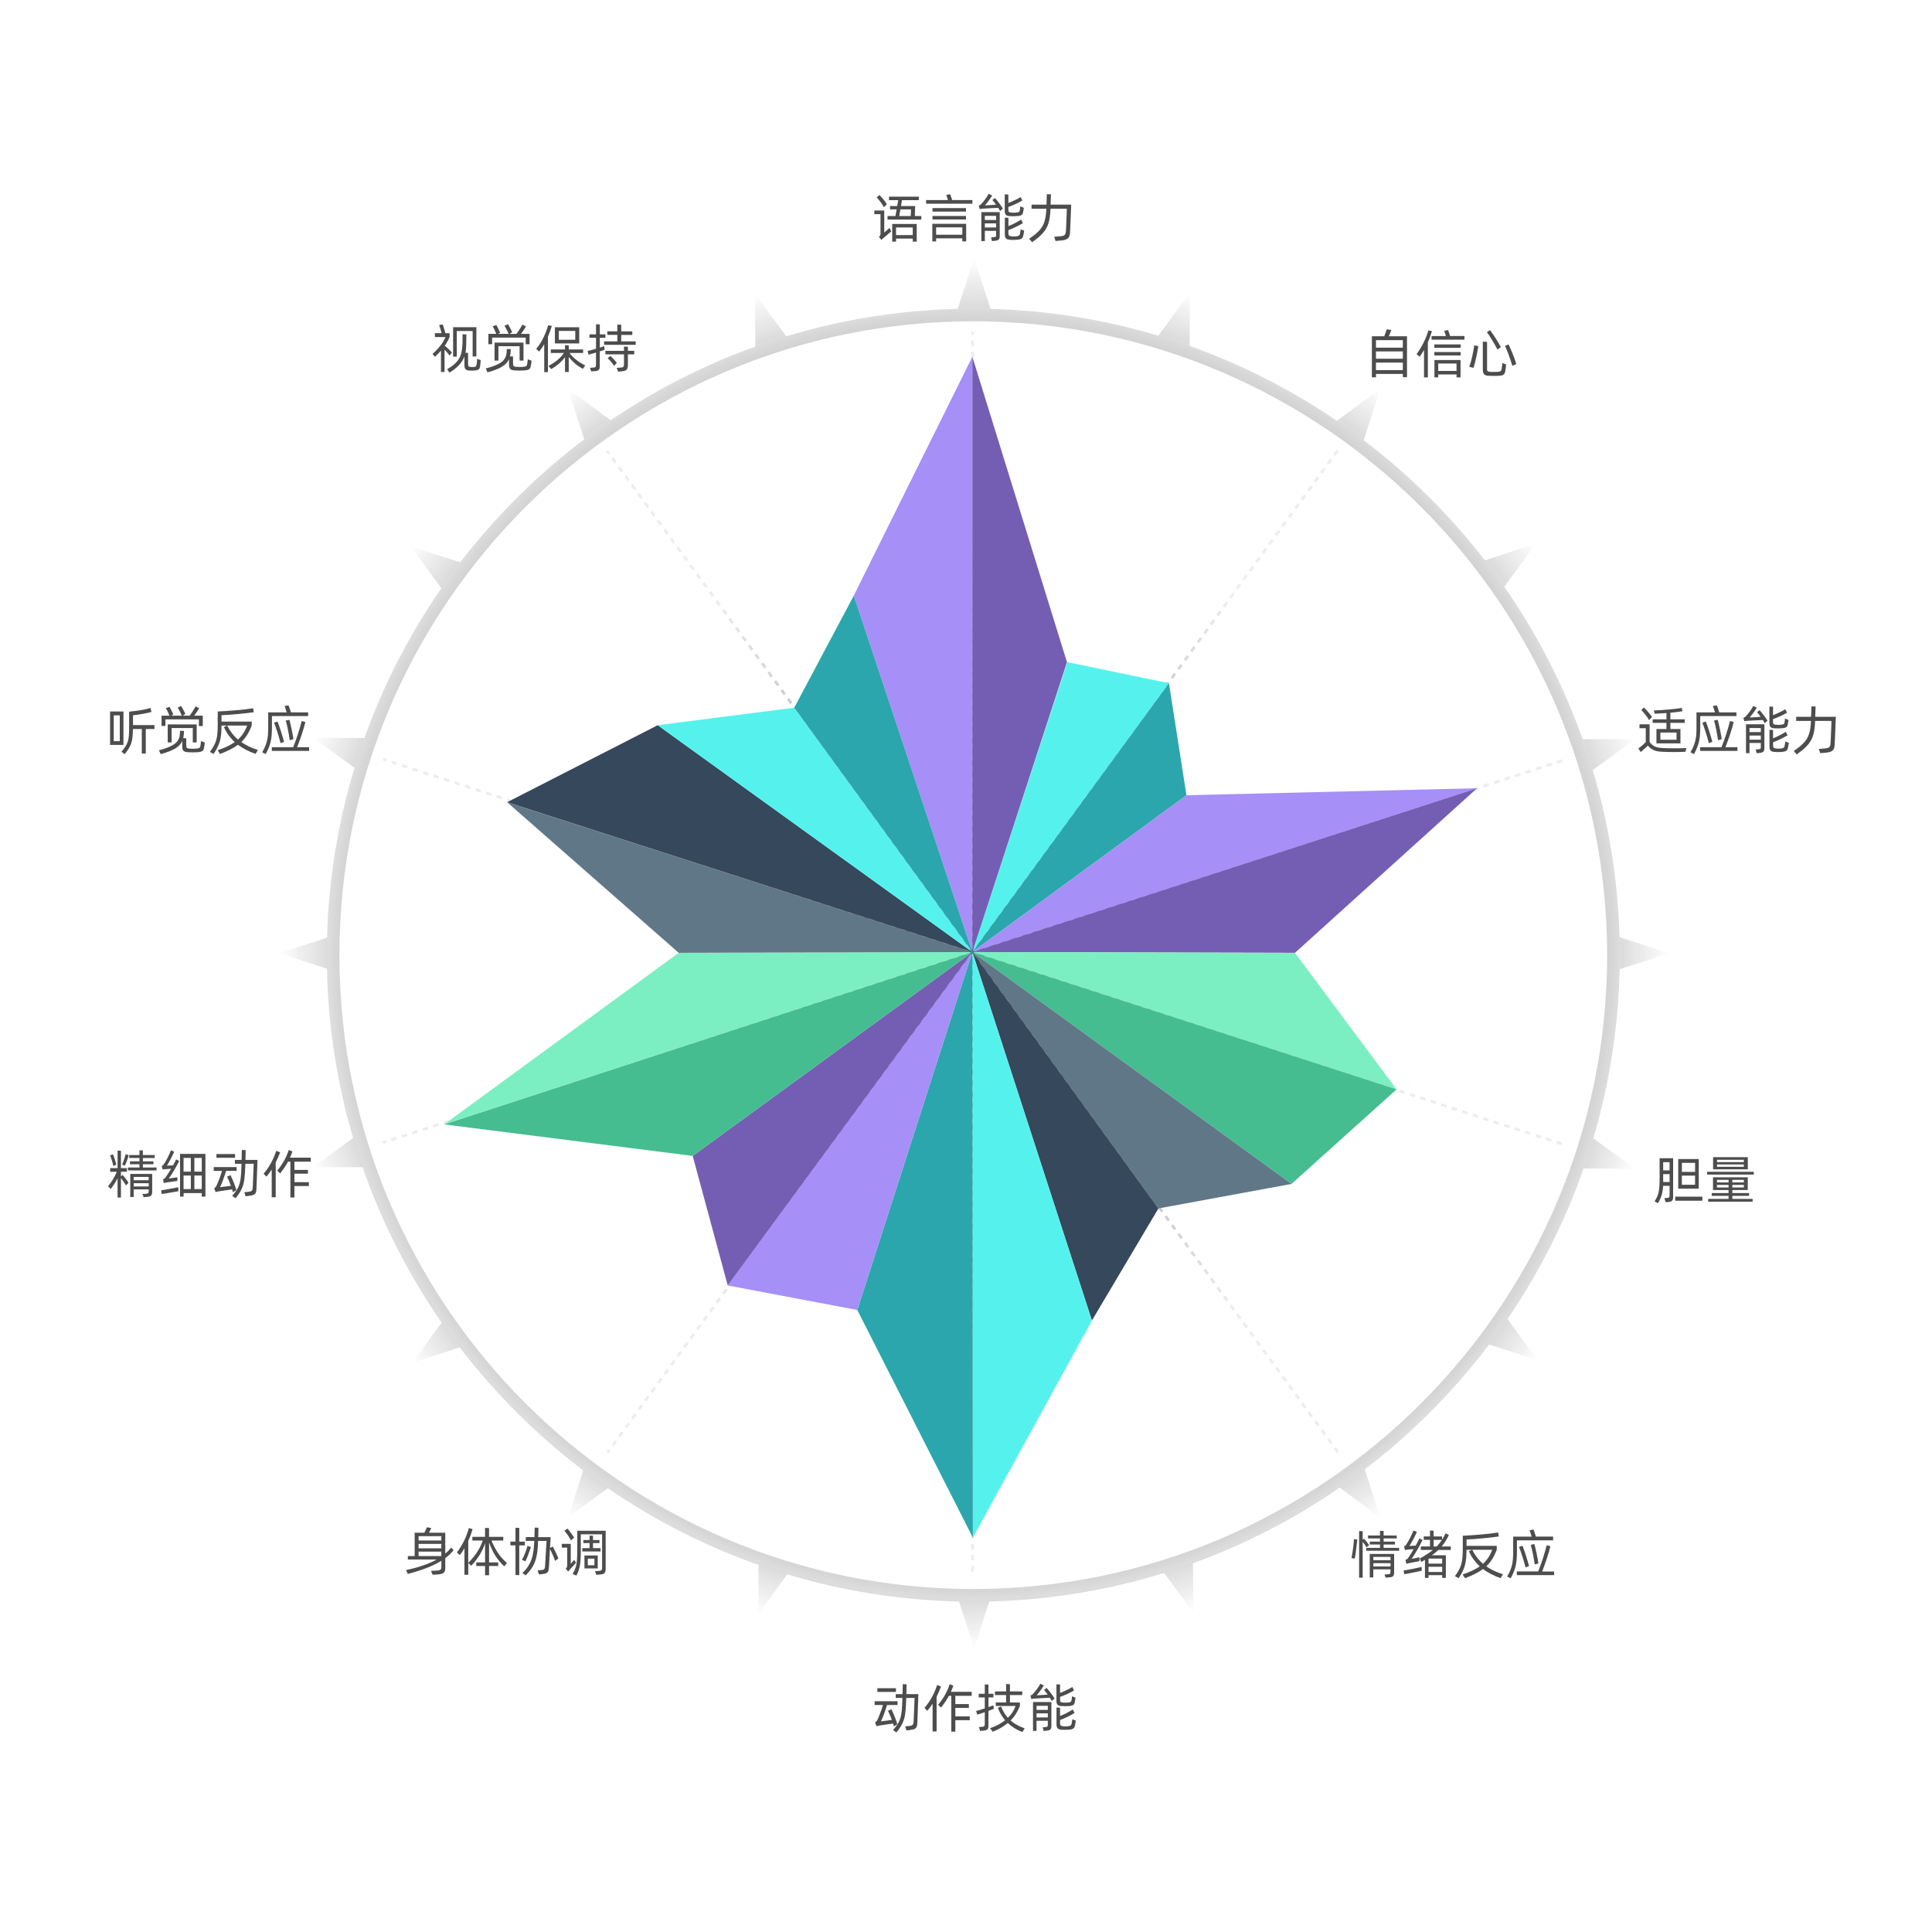 <?xml version="1.0" encoding="utf-8"?>
<!-- Generator: Adobe Illustrator 24.0.2, SVG Export Plug-In . SVG Version: 6.00 Build 0)  -->
<svg version="1.1" id="图层_1" xmlns="http://www.w3.org/2000/svg" xmlns:xlink="http://www.w3.org/1999/xlink" x="0px" y="0px"
	 viewBox="0 0 700 700" style="enable-background:new 0 0 700 700;" xml:space="preserve">
<style type="text/css">
	.st0{opacity:0.5;fill:#EFEFEF;}
	.st1{fill:#36485C;}
	.st2{fill:#FFFFFF;}
	.st3{opacity:0.8;}
	.st4{fill:none;stroke:#A8B6BA;stroke-width:1.5;stroke-miterlimit:10;}
	.st5{fill:#2BA6AC;}
	.st6{fill:#52C6A1;}
	.st7{fill:#F2F2F2;}
	.st8{fill:none;stroke:#F2F2F2;stroke-width:2;stroke-miterlimit:10;}
	.st9{fill:#CCCCCC;}
	.st10{fill:#28313A;}
	.st11{fill:#787878;}
	.st12{fill:none;stroke:#28313A;stroke-width:2;stroke-miterlimit:10;}
	.st13{fill:#FFFFFF;stroke:#28313A;stroke-width:2;stroke-miterlimit:10;}
	.st14{fill:none;stroke:#52C6A1;stroke-miterlimit:10;}
	.st15{fill:#745EB3;}
	.st16{fill:none;stroke:#36485C;stroke-width:6;stroke-miterlimit:10;}
	.st17{fill:#F7F7F7;}
	.st18{fill:none;stroke:#BBBDBD;stroke-miterlimit:10;stroke-dasharray:3;}
	.st19{fill:#E57651;}
	.st20{fill:#31112E;}
	.st21{fill:#207CC0;}
	.st22{fill:#DE8F2E;}
	.st23{opacity:0.5;fill:#2BA6AC;}
	.st24{opacity:0.5;fill:#52C6A1;}
	.st25{fill:#E6E6E6;}
	.st26{fill:#F9F9FA;}
	.st27{fill:#F1F1F1;}
	.st28{fill:none;}
	.st29{fill-rule:evenodd;clip-rule:evenodd;fill:#FFFBFA;}
	.st30{fill:#FFFBFA;}
	.st31{fill:#F5F5F5;}
	.st32{fill-rule:evenodd;clip-rule:evenodd;fill:#FFFFFF;}
	.st33{fill:none;stroke:#745EB3;stroke-width:4;stroke-miterlimit:10;}
	.st34{fill:none;stroke:#52C6A1;stroke-width:4;stroke-miterlimit:10;}
	.st35{fill:none;stroke:#254A6B;stroke-width:4;stroke-miterlimit:10;}
	.st36{fill:none;stroke:#787878;stroke-width:4;stroke-miterlimit:10;}
	.st37{opacity:0.2;}
	.st38{fill:#040000;}
	.st39{fill:#FCFDFD;}
	.st40{fill:#254A6B;}
	.st41{fill-rule:evenodd;clip-rule:evenodd;fill:#040000;}
	.st42{opacity:0.1;}
	.st43{fill:none;stroke:#E6E6E6;stroke-width:1.5;stroke-miterlimit:10;}
	.st44{fill:none;stroke:#745EB3;stroke-width:1.5;stroke-miterlimit:10;}
	.st45{fill:none;stroke:#52C6A1;stroke-width:1.5;stroke-miterlimit:10;}
	.st46{fill:#EFEFEF;}
	.st47{fill:none;stroke:#B3B3B3;stroke-width:1.5;stroke-miterlimit:10;}
	.st48{fill:#4D4D4D;}
	.st49{opacity:0.7;fill:#52C6A1;}
	.st50{opacity:0.6;fill:#745EB3;}
	.st51{opacity:0.6;fill:#19B4D8;}
	.st52{fill:#1485C4;}
	.st53{fill:#00A99D;}
	.st54{fill:#FFFFFF;stroke:#000000;stroke-width:0.1;stroke-miterlimit:10;}
	.st55{fill:#FFFFFF;stroke:#FFFFFF;stroke-width:0.25;stroke-miterlimit:10;}
	.st56{fill:url(#SVGID_1_);}
	.st57{fill:url(#SVGID_2_);}
	.st58{fill:none;stroke:url(#SVGID_3_);stroke-miterlimit:10;stroke-dasharray:2;}
	.st59{fill:none;stroke:url(#SVGID_4_);stroke-miterlimit:10;stroke-dasharray:2;}
	.st60{fill:none;stroke:url(#SVGID_5_);stroke-miterlimit:10;stroke-dasharray:2;}
	.st61{fill:none;stroke:url(#SVGID_6_);stroke-miterlimit:10;stroke-dasharray:2;}
	.st62{fill:none;stroke:url(#SVGID_7_);stroke-miterlimit:10;stroke-dasharray:2;}
	.st63{fill:#A68FF7;}
	.st64{fill:#55F2ED;}
	.st65{fill:#7BEFC2;}
	.st66{fill:#46BC91;}
	.st67{fill:#607787;}
	.st68{fill:none;stroke:#E8E8E8;stroke-width:0.75;stroke-miterlimit:10;stroke-dasharray:2.003,2.003;}
	.st69{fill:none;stroke:#E8E8E8;stroke-width:0.75;stroke-miterlimit:10;stroke-dasharray:2,2;}
	.st70{fill:none;stroke:#E8E8E8;stroke-width:0.75;stroke-miterlimit:10;stroke-dasharray:2,2;}
	.st71{fill:none;stroke:#E8E8E8;stroke-width:0.75;stroke-miterlimit:10;stroke-dasharray:2.003,2.003;}
	.st72{fill:none;stroke:#E8E8E8;stroke-width:0.75;stroke-miterlimit:10;stroke-dasharray:2,2;}
	.st73{fill:none;stroke:#E8E8E8;stroke-width:0.75;stroke-miterlimit:10;stroke-dasharray:2.003,2.003;}
	.st74{fill:none;stroke:#E8E8E8;stroke-width:0.75;stroke-miterlimit:10;stroke-dasharray:2.008,2.008;}
	.st75{fill:none;stroke:#E8E8E8;stroke-width:0.75;stroke-miterlimit:10;stroke-dasharray:2.004,2.004;}
	.st76{fill:none;stroke:#E8E8E8;stroke-width:0.75;stroke-miterlimit:10;stroke-dasharray:2,2;}
	.st77{fill:none;stroke:#E8E8E8;stroke-width:0.75;stroke-miterlimit:10;}
	.st78{fill:none;stroke:#E8E8E8;stroke-width:0.75;stroke-miterlimit:10;stroke-dasharray:2.006,2.006;}
	.st79{fill:none;stroke:#231815;stroke-width:1.5;stroke-miterlimit:10;}
	.st80{fill:#2B9E7D;}
	.st81{fill:#1A1A1A;}
	.st82{fill:#473C7C;}
	.st83{fill:#231815;}
	.st84{fill:#226B6B;}
	.st85{fill:url(#SVGID_8_);}
	.st86{fill:url(#SVGID_9_);}
	.st87{fill:none;stroke:url(#SVGID_10_);stroke-miterlimit:10;stroke-dasharray:2;}
	.st88{fill:none;stroke:url(#SVGID_11_);stroke-miterlimit:10;stroke-dasharray:2;}
	.st89{fill:none;stroke:url(#SVGID_12_);stroke-miterlimit:10;stroke-dasharray:2;}
	.st90{fill:none;stroke:url(#SVGID_13_);stroke-miterlimit:10;stroke-dasharray:2;}
	.st91{fill:none;stroke:url(#SVGID_14_);stroke-miterlimit:10;stroke-dasharray:2;}
</style>
<g>
	<path class="st48" d="M320.37,84.27c0.11-0.1,0.26-0.23,0.44-0.38c0.18-0.15,0.36-0.31,0.55-0.48c0.19-0.16,0.37-0.32,0.54-0.47
		c0.17-0.15,0.31-0.27,0.43-0.37l0.57,1.27c-0.13,0.11-0.32,0.28-0.57,0.5c-0.25,0.22-0.52,0.45-0.8,0.68
		c-0.28,0.24-0.54,0.45-0.78,0.66c-0.24,0.2-0.42,0.35-0.53,0.44c-0.11,0.09-0.24,0.19-0.37,0.31c-0.13,0.12-0.3,0.28-0.49,0.49
		l-0.91-1.05c0.24-0.27,0.4-0.47,0.47-0.62s0.1-0.33,0.1-0.54v-7.12h-2.24v-1.31h3.6V84.27z M320.24,75.09
		c-0.14-0.3-0.32-0.62-0.53-0.95c-0.22-0.33-0.44-0.65-0.68-0.97c-0.23-0.32-0.47-0.62-0.72-0.9c-0.25-0.29-0.47-0.54-0.68-0.75
		l1.01-0.86c0.2,0.2,0.43,0.44,0.69,0.72c0.25,0.28,0.5,0.57,0.75,0.87c0.25,0.3,0.48,0.61,0.69,0.92c0.22,0.31,0.4,0.59,0.55,0.85
		L320.24,75.09z M333.81,78.27v1.29h-12.24v-1.29h2.87l0.42-2.4h-2.38v-1.22h2.59l0.38-2.13h-3.35v-1.27h10.81v1.27h-6.11
		l-0.36,2.13h5.14l-0.11,3.62H333.81z M323.26,81.15h8.89v6.39h-1.45v-1.1h-6.05v1.1h-1.39V81.15z M324.65,82.42v2.76h6.05v-2.76
		H324.65z M325.81,78.27h4.17l0.1-2.4h-3.84L325.81,78.27z"/>
	<path class="st48" d="M352.32,72.49v1.31h-16.78v-1.31h7.94c-0.1-0.33-0.21-0.66-0.32-0.99c-0.11-0.33-0.22-0.61-0.32-0.86
		l1.41-0.27c0.1,0.23,0.22,0.55,0.36,0.96c0.14,0.41,0.27,0.8,0.38,1.15H352.32z M337.8,81.09h12.26v6.36h-1.39v-1.1h-9.5v1.12
		h-1.37V81.09z M350,76.66h-12.14v-1.27H350V76.66z M337.86,78.25H350v1.27h-12.14V78.25z M339.17,82.38v2.66h9.5v-2.66H339.17z"/>
	<path class="st48" d="M360.49,71.75c0.2,0.22,0.44,0.49,0.7,0.81c0.27,0.32,0.54,0.67,0.81,1.03c0.27,0.36,0.53,0.72,0.78,1.07
		c0.25,0.35,0.45,0.65,0.6,0.9l-1.03,0.93c-0.09-0.18-0.19-0.37-0.3-0.56c-0.11-0.2-0.24-0.4-0.38-0.62
		c-0.33,0.01-0.77,0.03-1.32,0.06s-1.11,0.05-1.68,0.08c-0.56,0.03-1.09,0.06-1.57,0.09c-0.48,0.03-0.82,0.04-1.03,0.06
		c-0.16,0.01-0.33,0.03-0.49,0.05c-0.17,0.02-0.37,0.06-0.63,0.12l-0.32-1.31c0.2-0.05,0.36-0.11,0.48-0.17
		c0.11-0.06,0.2-0.13,0.27-0.21c0.22-0.2,0.45-0.46,0.71-0.77c0.26-0.31,0.52-0.64,0.78-0.99c0.26-0.35,0.51-0.7,0.74-1.07
		c0.24-0.36,0.43-0.71,0.58-1.04l1.29,0.63c-0.18,0.29-0.37,0.6-0.59,0.92c-0.22,0.32-0.44,0.64-0.67,0.96
		c-0.23,0.32-0.46,0.62-0.69,0.9c-0.24,0.29-0.45,0.54-0.64,0.77c0.2,0,0.47-0.01,0.8-0.03c0.33-0.02,0.68-0.04,1.05-0.06
		s0.74-0.04,1.12-0.07s0.72-0.05,1.03-0.08c-0.24-0.33-0.48-0.64-0.71-0.94c-0.24-0.3-0.44-0.55-0.62-0.75L360.49,71.75z
		 M355.56,76.85h6.66v8.6c0,0.36-0.03,0.64-0.1,0.86c-0.06,0.22-0.17,0.39-0.32,0.52c-0.15,0.13-0.36,0.23-0.61,0.3
		c-0.25,0.06-0.58,0.11-0.97,0.15l-0.78,0.08l-0.38-1.33l0.91-0.08c0.23-0.01,0.41-0.04,0.54-0.08c0.13-0.04,0.23-0.09,0.29-0.17
		c0.06-0.08,0.09-0.18,0.1-0.3c0.01-0.13,0.02-0.29,0.02-0.48v-1.27h-4.09v3.69h-1.27V76.85z M356.83,78.22v1.48h4.09v-1.48H356.83z
		 M360.92,82.42v-1.48h-4.09v1.48H360.92z M365.62,78.29c-0.53-0.04-0.93-0.19-1.19-0.47c-0.26-0.27-0.39-0.73-0.39-1.38v-6.01
		l1.31,0.04v3.08c0.37-0.14,0.76-0.3,1.17-0.48c0.41-0.18,0.82-0.36,1.22-0.56c0.4-0.2,0.78-0.39,1.14-0.58
		c0.36-0.19,0.67-0.37,0.92-0.53l0.61,1.24c-0.29,0.19-0.65,0.39-1.07,0.61c-0.42,0.22-0.86,0.43-1.32,0.65
		c-0.46,0.22-0.93,0.42-1.4,0.6c-0.47,0.18-0.9,0.34-1.27,0.47v1.01c0,0.41,0.07,0.67,0.2,0.79c0.13,0.12,0.38,0.2,0.73,0.24
		c0.64,0.08,1.27,0.08,1.92,0c0.41-0.05,0.7-0.11,0.88-0.17c0.18-0.06,0.3-0.2,0.36-0.42c0.09-0.25,0.14-0.52,0.16-0.81
		c0.02-0.29,0.04-0.57,0.07-0.85l1.29,0.53c-0.06,0.32-0.12,0.65-0.16,0.99c-0.04,0.34-0.12,0.67-0.22,0.99
		c-0.08,0.3-0.26,0.54-0.55,0.7s-0.75,0.27-1.39,0.32C367.63,78.37,366.63,78.37,365.62,78.29z M371.07,83.56
		c-0.06,0.37-0.12,0.73-0.17,1.09c-0.05,0.36-0.13,0.71-0.23,1.06c-0.1,0.34-0.3,0.61-0.61,0.79s-0.79,0.31-1.47,0.37
		c-0.95,0.08-1.9,0.08-2.85,0c-0.57-0.05-0.99-0.22-1.26-0.49c-0.27-0.28-0.41-0.74-0.41-1.39v-6.13l1.29,0.04v3.03
		c0.38-0.15,0.78-0.33,1.21-0.52c0.42-0.2,0.84-0.4,1.26-0.62s0.8-0.43,1.18-0.64c0.37-0.21,0.69-0.4,0.96-0.58l0.65,1.26
		c-0.3,0.19-0.68,0.41-1.12,0.65c-0.44,0.24-0.91,0.48-1.39,0.71c-0.48,0.24-0.96,0.46-1.44,0.67c-0.48,0.21-0.91,0.38-1.3,0.5v1.18
		c0,0.41,0.08,0.68,0.26,0.81c0.17,0.13,0.45,0.22,0.83,0.28c0.57,0.08,1.15,0.08,1.73,0c0.44-0.06,0.76-0.15,0.95-0.25
		s0.32-0.29,0.38-0.57c0.06-0.28,0.12-0.57,0.17-0.87c0.05-0.3,0.09-0.58,0.11-0.85L371.07,83.56z"/>
	<path class="st48" d="M388.12,74.14c-0.01,0.23-0.03,0.6-0.05,1.11c-0.02,0.51-0.04,1.1-0.07,1.77c-0.03,0.67-0.05,1.37-0.08,2.11
		c-0.03,0.74-0.06,1.45-0.09,2.12s-0.05,1.28-0.08,1.83c-0.03,0.55-0.04,0.94-0.06,1.2c-0.03,0.52-0.1,0.96-0.23,1.3
		c-0.13,0.35-0.33,0.63-0.62,0.86c-0.29,0.22-0.66,0.39-1.13,0.5c-0.47,0.11-1.06,0.2-1.77,0.25l-1.5,0.11l-0.49-1.52l1.85-0.13
		c0.47-0.04,0.86-0.09,1.16-0.15c0.3-0.06,0.55-0.17,0.73-0.32c0.18-0.15,0.31-0.36,0.38-0.61c0.07-0.25,0.12-0.58,0.14-0.99
		c0.01-0.19,0.03-0.5,0.05-0.91c0.02-0.42,0.04-0.89,0.06-1.41c0.02-0.52,0.04-1.07,0.07-1.65s0.05-1.13,0.07-1.65
		c0.02-0.52,0.03-0.99,0.05-1.4c0.01-0.41,0.02-0.72,0.02-0.92h-5.92c-0.04,1.07-0.11,2.03-0.23,2.88
		c-0.11,0.86-0.28,1.63-0.49,2.33c-0.22,0.7-0.49,1.34-0.83,1.93c-0.34,0.59-0.75,1.15-1.23,1.69c-0.48,0.54-1.04,1.08-1.68,1.61
		c-0.64,0.53-1.37,1.09-2.2,1.68l-1.07-1.24c0.77-0.53,1.46-1.04,2.05-1.51c0.6-0.47,1.12-0.95,1.57-1.44s0.83-0.98,1.14-1.5
		c0.31-0.52,0.57-1.1,0.77-1.73c0.2-0.63,0.36-1.33,0.47-2.09c0.11-0.76,0.19-1.63,0.24-2.61h-5.37v-1.5h5.4
		c0.01-0.32,0.03-0.66,0.04-1.03c0.01-0.37,0.03-0.72,0.04-1.07c0.01-0.34,0.02-0.66,0.03-0.96c0.01-0.3,0.02-0.54,0.03-0.73
		l1.5,0.06c0,0.13-0.01,0.33-0.02,0.61c-0.01,0.28-0.03,0.6-0.04,0.95c-0.01,0.36-0.03,0.73-0.04,1.11
		c-0.01,0.39-0.03,0.74-0.04,1.06H388.12z"/>
</g>
<g>
	<path class="st48" d="M162.89,128.82c-0.22-0.32-0.49-0.67-0.83-1.05c-0.34-0.38-0.67-0.73-1-1.07v8.07h-1.29v-7.71
		c-0.33,0.37-0.68,0.74-1.04,1.11c-0.36,0.37-0.75,0.75-1.15,1.13l-0.86-1.07c1.01-0.89,1.93-1.85,2.75-2.87
		c0.82-1.03,1.47-2.11,1.95-3.25h-3.84v-1.39h2.44c-0.14-0.54-0.3-1.09-0.47-1.63c-0.17-0.54-0.32-0.98-0.45-1.32l1.29-0.23
		c0.08,0.19,0.16,0.41,0.24,0.67c0.08,0.25,0.17,0.52,0.25,0.81c0.08,0.28,0.16,0.57,0.25,0.87c0.08,0.29,0.15,0.57,0.22,0.84h1.54
		v1.39c-0.25,0.57-0.52,1.12-0.81,1.64c-0.28,0.52-0.59,1.03-0.92,1.52c0.22,0.17,0.44,0.35,0.68,0.56
		c0.24,0.21,0.47,0.42,0.69,0.64c0.23,0.22,0.45,0.43,0.66,0.65c0.21,0.22,0.39,0.42,0.54,0.61L162.89,128.82z M174.17,130.48
		c-0.03,0.42-0.06,0.85-0.1,1.29s-0.11,0.86-0.2,1.26c-0.04,0.2-0.1,0.38-0.19,0.52c-0.09,0.15-0.21,0.27-0.37,0.36
		c-0.16,0.1-0.36,0.17-0.61,0.23c-0.25,0.06-0.55,0.1-0.92,0.12c-0.56,0.04-1.11,0.04-1.66,0c-0.34-0.03-0.63-0.07-0.87-0.14
		c-0.24-0.07-0.43-0.18-0.57-0.33s-0.25-0.35-0.31-0.59c-0.06-0.24-0.1-0.54-0.1-0.91v-3.14c-0.2,0.56-0.46,1.09-0.78,1.6
		c-0.32,0.51-0.69,1-1.13,1.48c-0.44,0.47-0.94,0.94-1.52,1.4c-0.58,0.46-1.23,0.91-1.97,1.37l-0.87-1.2
		c1.09-0.65,1.98-1.28,2.67-1.9c0.69-0.62,1.24-1.28,1.66-1.98c0.41-0.7,0.7-1.46,0.87-2.27c0.17-0.82,0.29-1.75,0.35-2.81
		c0.01-0.15,0.02-0.4,0.03-0.75c0.01-0.35,0.01-0.72,0.01-1.11c0-0.39,0-0.77,0-1.12c0-0.35,0-0.61,0-0.76l1.39,0.06
		c0,0.14,0,0.39-0.01,0.75c-0.01,0.36-0.01,0.74-0.02,1.14c-0.01,0.4-0.01,0.78-0.02,1.15c-0.01,0.37-0.01,0.63-0.01,0.8
		c-0.01,0.52-0.04,1.01-0.08,1.47c-0.04,0.46-0.1,0.91-0.19,1.34l0.95,0.04v3.94c0,0.22,0.01,0.4,0.04,0.54
		c0.03,0.15,0.07,0.26,0.14,0.35c0.07,0.09,0.17,0.16,0.29,0.2c0.13,0.04,0.3,0.07,0.51,0.08c0.14,0.01,0.32,0.02,0.53,0.02
		s0.39-0.01,0.53-0.02c0.41-0.03,0.67-0.1,0.78-0.24c0.11-0.13,0.2-0.35,0.27-0.64c0.06-0.33,0.11-0.68,0.13-1.04
		c0.03-0.36,0.04-0.71,0.04-1.04L174.17,130.48z M165.5,129.22h-1.33v-10.66h8.43v10.62h-1.35v-9.25h-5.75V129.22z"/>
	<path class="st48" d="M192.59,130.69c-0.04,0.41-0.08,0.8-0.13,1.18s-0.13,0.76-0.23,1.14c-0.05,0.19-0.13,0.35-0.23,0.49
		s-0.24,0.26-0.43,0.36s-0.42,0.18-0.71,0.24c-0.29,0.06-0.65,0.1-1.09,0.12c-1.05,0.06-2.1,0.06-3.14,0
		c-0.41-0.03-0.75-0.07-1.03-0.14c-0.28-0.07-0.51-0.19-0.68-0.35c-0.18-0.17-0.3-0.38-0.38-0.66c-0.08-0.27-0.11-0.62-0.11-1.04
		v-1.88c-0.22,0.49-0.52,0.96-0.9,1.39c-0.39,0.43-0.89,0.84-1.51,1.24c-0.62,0.39-1.37,0.76-2.26,1.11
		c-0.88,0.35-1.93,0.69-3.13,1.02L176,133.5c1.27-0.33,2.34-0.67,3.21-1.01c0.88-0.34,1.6-0.71,2.18-1.09s1.02-0.8,1.33-1.25
		c0.31-0.44,0.54-0.93,0.68-1.45c0.08-0.29,0.13-0.64,0.16-1.06c0.03-0.41,0.06-0.82,0.09-1.21l1.43,0.08
		c-0.03,0.38-0.05,0.77-0.08,1.16c-0.03,0.39-0.08,0.75-0.14,1.08c-0.01,0.06-0.03,0.12-0.04,0.18c-0.01,0.06-0.03,0.12-0.04,0.18
		l1.1,0.04v2.49c0,0.25,0.02,0.46,0.06,0.62c0.04,0.16,0.1,0.28,0.2,0.37c0.1,0.09,0.22,0.15,0.39,0.2
		c0.17,0.04,0.37,0.07,0.63,0.08c0.76,0.06,1.52,0.06,2.28,0c0.52-0.04,0.89-0.11,1.11-0.23c0.22-0.11,0.37-0.32,0.43-0.61
		c0.06-0.3,0.11-0.62,0.15-0.95c0.04-0.33,0.07-0.65,0.1-0.95L192.59,130.69z M178.34,124.71h-1.39v-3.75h2.84
		c-0.18-0.5-0.38-0.99-0.62-1.47c-0.23-0.49-0.46-0.9-0.68-1.23l1.31-0.51c0.11,0.18,0.23,0.38,0.35,0.6
		c0.12,0.22,0.24,0.46,0.37,0.7c0.13,0.25,0.25,0.5,0.36,0.76c0.11,0.26,0.22,0.5,0.32,0.73l-0.76,0.42h3.82
		c-0.08-0.23-0.18-0.48-0.3-0.74c-0.13-0.27-0.26-0.53-0.4-0.8c-0.14-0.27-0.28-0.52-0.41-0.76c-0.13-0.24-0.26-0.44-0.37-0.61
		l1.24-0.59c0.11,0.17,0.24,0.37,0.39,0.63c0.15,0.25,0.29,0.52,0.44,0.79c0.15,0.27,0.28,0.54,0.41,0.8
		c0.13,0.26,0.23,0.49,0.3,0.68l-0.95,0.61h2.51c0.18-0.24,0.37-0.51,0.57-0.8c0.2-0.29,0.4-0.59,0.6-0.9
		c0.2-0.3,0.38-0.6,0.55-0.89c0.17-0.29,0.32-0.55,0.45-0.78l1.29,0.67c-0.11,0.18-0.24,0.38-0.38,0.61
		c-0.14,0.23-0.29,0.46-0.46,0.7c-0.17,0.24-0.33,0.48-0.49,0.72c-0.16,0.24-0.31,0.46-0.47,0.67h3.1v3.75h-1.41v-2.4h-12.16V124.71
		z M188.26,130.65v-5.21h-7.67v5.21h-1.41v-6.51h10.49v6.51H188.26z"/>
	<path class="st48" d="M199.94,118.09c-0.22,0.69-0.44,1.35-0.67,2c-0.23,0.65-0.48,1.28-0.74,1.9v12.84h-1.35v-10.12
		c-0.53,0.94-1.14,1.83-1.83,2.68l-1.08-0.95c1.07-1.32,1.95-2.71,2.66-4.18c0.71-1.47,1.27-2.94,1.67-4.42L199.94,118.09z
		 M206.33,127.89c0.66,0.89,1.47,1.71,2.43,2.47c0.96,0.76,2.05,1.45,3.28,2.05l-0.88,1.24c-1.1-0.62-2.07-1.29-2.89-2
		c-0.82-0.71-1.56-1.48-2.21-2.3v5.42h-1.35v-5.37c-0.29,0.41-0.6,0.79-0.93,1.15c-0.33,0.36-0.7,0.72-1.1,1.08
		c-0.41,0.35-0.85,0.71-1.34,1.05c-0.49,0.35-1.04,0.7-1.65,1.06l-0.95-1.18c1.17-0.6,2.23-1.29,3.2-2.08
		c0.96-0.79,1.76-1.66,2.4-2.6h-4.78v-1.27h5.16v-1.56l1.35,0.08v1.48h5.2v1.27H206.33z M209.86,124.43h-8.81v-5.86h8.81V124.43z
		 M208.43,119.9h-5.96v3.2h5.96V119.9z"/>
	<path class="st48" d="M219.06,126.73c-0.18,0.08-0.42,0.16-0.73,0.27c-0.31,0.1-0.65,0.21-1.02,0.32v5.33
		c0,0.37-0.03,0.67-0.1,0.89c-0.07,0.23-0.18,0.41-0.34,0.54c-0.16,0.13-0.37,0.23-0.65,0.29c-0.27,0.06-0.61,0.1-1.02,0.12
		l-1.01,0.08l-0.42-1.31l1.03-0.06c0.23-0.01,0.42-0.03,0.56-0.07c0.15-0.03,0.26-0.08,0.34-0.15c0.08-0.07,0.14-0.16,0.18-0.29
		c0.04-0.12,0.06-0.28,0.06-0.49v-4.47c-0.52,0.17-1.02,0.31-1.49,0.45c-0.47,0.13-0.88,0.24-1.21,0.33l-0.34-1.35
		c0.42-0.09,0.89-0.2,1.43-0.33c0.53-0.13,1.07-0.29,1.62-0.47v-3.98h-2.38v-1.24h2.38v-3.65l1.37,0.06v3.6h2.02v1.24h-2.02v3.56
		c0.3-0.1,0.59-0.2,0.85-0.29c0.26-0.1,0.5-0.19,0.71-0.28l0.13,0.86L219.06,126.73z M230.31,123.68v1.26h-11.44v-1.26h4.8v-2.34
		h-3.62v-1.29h3.62v-2.45l1.41,0.06v2.4h4.02v1.29h-4.02v2.34H230.31z M227.5,127.11h2.3v1.27h-2.3v3.94c0,0.38-0.04,0.7-0.11,0.97
		c-0.07,0.27-0.2,0.49-0.38,0.67c-0.18,0.18-0.44,0.31-0.77,0.41s-0.75,0.16-1.27,0.2l-1.03,0.08l-0.51-1.37l1.18-0.08
		c0.32-0.01,0.57-0.04,0.77-0.08s0.35-0.11,0.45-0.21c0.1-0.1,0.17-0.22,0.2-0.38c0.03-0.16,0.05-0.36,0.05-0.62v-3.52h-6.74v-1.27
		h6.74v-1.56l1.43,0.06V127.11z M221.14,128.95c0.2,0.18,0.42,0.38,0.64,0.6c0.22,0.22,0.44,0.45,0.66,0.68
		c0.22,0.23,0.42,0.45,0.6,0.68c0.18,0.22,0.33,0.42,0.45,0.58l-0.99,1.08c-0.15-0.24-0.32-0.49-0.51-0.74
		c-0.19-0.25-0.39-0.5-0.6-0.75c-0.21-0.25-0.42-0.48-0.63-0.7c-0.21-0.22-0.41-0.42-0.6-0.58L221.14,128.95z"/>
</g>
<g>
	<path class="st48" d="M44.73,269.91h-4.85v-12.12h4.85V269.91z M43.4,259.18h-2.19v9.36h2.19V259.18z M55.94,264.13h-3.12v8.89
		h-1.45v-8.89h-3.21c-0.01,1.14-0.07,2.13-0.16,2.96c-0.1,0.83-0.25,1.58-0.48,2.25c-0.22,0.68-0.53,1.32-0.91,1.93
		c-0.39,0.61-0.87,1.28-1.45,1.99l-1.14-0.89c0.61-0.74,1.09-1.39,1.46-1.95c0.36-0.57,0.64-1.16,0.84-1.79
		c0.2-0.63,0.32-1.34,0.38-2.15c0.06-0.8,0.09-1.81,0.09-3.02v-5.61c0.67-0.06,1.35-0.14,2.04-0.23c0.68-0.09,1.36-0.19,2.03-0.29
		c0.67-0.11,1.31-0.23,1.94-0.37c0.63-0.14,1.21-0.29,1.74-0.44l0.34,1.43c-0.46,0.13-0.96,0.25-1.5,0.37
		c-0.55,0.12-1.11,0.24-1.7,0.34c-0.59,0.11-1.18,0.2-1.78,0.29c-0.6,0.08-1.17,0.15-1.71,0.2v3.56h7.78V264.13z"/>
	<path class="st48" d="M74.19,269.02c-0.04,0.4-0.08,0.8-0.13,1.18c-0.05,0.38-0.13,0.76-0.23,1.14c-0.05,0.19-0.13,0.36-0.23,0.49
		c-0.1,0.14-0.24,0.26-0.43,0.36s-0.42,0.18-0.71,0.24c-0.29,0.06-0.65,0.1-1.09,0.12c-1.05,0.06-2.1,0.06-3.14,0
		c-0.41-0.03-0.75-0.07-1.03-0.14c-0.28-0.07-0.51-0.19-0.68-0.35c-0.18-0.17-0.3-0.39-0.38-0.66c-0.08-0.27-0.11-0.62-0.11-1.04
		v-1.88c-0.22,0.49-0.52,0.96-0.9,1.39c-0.39,0.43-0.89,0.85-1.51,1.24c-0.62,0.39-1.37,0.76-2.26,1.11
		c-0.88,0.35-1.93,0.69-3.13,1.02l-0.63-1.41c1.27-0.33,2.34-0.67,3.21-1.01c0.88-0.35,1.6-0.71,2.18-1.09
		c0.58-0.39,1.02-0.8,1.33-1.25c0.31-0.44,0.54-0.93,0.68-1.45c0.08-0.29,0.13-0.64,0.16-1.06c0.03-0.41,0.06-0.82,0.09-1.21
		l1.43,0.08c-0.03,0.38-0.05,0.77-0.08,1.16c-0.03,0.39-0.08,0.75-0.14,1.08c-0.01,0.06-0.03,0.12-0.04,0.18
		c-0.01,0.06-0.03,0.12-0.04,0.18l1.1,0.04v2.49c0,0.26,0.02,0.46,0.06,0.62c0.04,0.16,0.1,0.28,0.2,0.37
		c0.1,0.09,0.22,0.15,0.39,0.2c0.17,0.04,0.37,0.07,0.63,0.08c0.76,0.07,1.52,0.07,2.28,0c0.52-0.04,0.89-0.11,1.11-0.23
		c0.22-0.11,0.37-0.32,0.43-0.61c0.06-0.31,0.11-0.62,0.15-0.95c0.04-0.33,0.07-0.65,0.1-0.95L74.19,269.02z M59.93,263.04h-1.39
		v-3.75h2.84c-0.18-0.5-0.38-0.99-0.62-1.47c-0.23-0.49-0.46-0.9-0.68-1.23l1.31-0.51c0.11,0.18,0.23,0.38,0.35,0.6
		c0.12,0.22,0.24,0.46,0.37,0.7c0.13,0.25,0.25,0.5,0.36,0.76s0.22,0.5,0.32,0.73l-0.76,0.42h3.82c-0.08-0.23-0.18-0.48-0.3-0.74
		s-0.26-0.53-0.4-0.8c-0.14-0.27-0.28-0.52-0.41-0.76c-0.13-0.24-0.26-0.44-0.37-0.61l1.24-0.59c0.11,0.17,0.24,0.37,0.39,0.63
		c0.15,0.25,0.29,0.52,0.44,0.79c0.15,0.27,0.28,0.54,0.41,0.8c0.13,0.26,0.23,0.49,0.3,0.68l-0.95,0.61h2.51
		c0.18-0.24,0.37-0.51,0.57-0.8c0.2-0.29,0.4-0.59,0.6-0.9c0.2-0.3,0.38-0.6,0.55-0.89c0.17-0.29,0.32-0.55,0.45-0.78l1.29,0.67
		c-0.11,0.18-0.24,0.38-0.38,0.61c-0.14,0.23-0.29,0.46-0.46,0.7c-0.17,0.24-0.33,0.48-0.49,0.72c-0.16,0.24-0.31,0.46-0.47,0.67
		h3.1v3.75h-1.41v-2.4H59.93V263.04z M69.85,268.98v-5.21h-7.67v5.21h-1.41v-6.51h10.49v6.51H69.85z"/>
	<path class="st48" d="M92.59,273.16c-1.23-0.44-2.37-0.93-3.42-1.48c-1.05-0.54-2.04-1.15-2.95-1.83
		c-0.84,0.63-1.79,1.21-2.84,1.74c-1.06,0.53-2.28,1.06-3.66,1.59l-0.86-1.35c1.29-0.44,2.45-0.9,3.46-1.38s1.93-1,2.74-1.57
		c-0.83-0.75-1.56-1.57-2.21-2.45c-0.65-0.89-1.22-1.88-1.71-2.99l1.05-0.55h-1.94c0,1.29-0.05,2.4-0.15,3.32
		c-0.1,0.92-0.26,1.76-0.49,2.51c-0.22,0.75-0.51,1.48-0.87,2.17c-0.36,0.69-0.81,1.45-1.34,2.27l-1.35-0.72
		c0.57-0.81,1.04-1.54,1.41-2.2c0.37-0.65,0.66-1.34,0.87-2.05c0.21-0.72,0.36-1.52,0.44-2.4c0.08-0.88,0.12-1.95,0.12-3.21v-4.8
		c0.9-0.04,1.89-0.09,2.97-0.16c1.08-0.07,2.18-0.15,3.31-0.25c1.13-0.1,2.25-0.21,3.37-0.33c1.12-0.13,2.17-0.27,3.16-0.42
		l0.25,1.43c-0.93,0.14-1.89,0.26-2.89,0.37c-1,0.11-2.01,0.21-3.02,0.3c-1.01,0.1-2,0.18-2.98,0.25c-0.98,0.07-1.91,0.12-2.8,0.16
		v2.32h10.94v1.43c-0.5,1.29-1.05,2.42-1.66,3.39c-0.61,0.96-1.31,1.83-2.11,2.59c0.82,0.58,1.73,1.11,2.72,1.59
		c0.99,0.48,2.09,0.9,3.31,1.26L92.59,273.16z M82.33,262.89c0.49,0.99,1.06,1.9,1.69,2.73c0.63,0.83,1.37,1.61,2.21,2.33
		c0.75-0.69,1.39-1.44,1.93-2.26c0.54-0.82,1.01-1.75,1.4-2.81H82.33z"/>
	<path class="st48" d="M98.53,263.57c0,1.13-0.04,2.12-0.12,2.99c-0.08,0.86-0.22,1.66-0.4,2.39c-0.18,0.73-0.42,1.43-0.71,2.11
		c-0.28,0.68-0.63,1.4-1.04,2.16L95,272.57c0.42-0.74,0.76-1.42,1.04-2.06c0.27-0.64,0.5-1.3,0.67-1.98
		c0.17-0.68,0.29-1.41,0.36-2.19c0.07-0.78,0.1-1.68,0.1-2.71v-5.52h6.7c-0.06-0.19-0.13-0.39-0.19-0.6
		c-0.06-0.21-0.13-0.42-0.2-0.63c-0.07-0.21-0.14-0.41-0.2-0.59c-0.06-0.18-0.12-0.35-0.17-0.48l1.41-0.27
		c0.06,0.14,0.14,0.32,0.22,0.54c0.08,0.22,0.17,0.46,0.25,0.7c0.08,0.25,0.16,0.49,0.23,0.72c0.07,0.24,0.13,0.43,0.18,0.6h6.24
		v1.35H98.53V263.57z M112,270.73v1.33H98.49v-1.33h7.73c0.28-0.68,0.57-1.44,0.87-2.26c0.3-0.82,0.58-1.65,0.86-2.5
		c0.27-0.85,0.53-1.68,0.76-2.5c0.24-0.82,0.43-1.56,0.6-2.23l1.33,0.36c-0.14,0.61-0.32,1.3-0.55,2.08
		c-0.23,0.78-0.48,1.58-0.75,2.4c-0.27,0.82-0.55,1.63-0.85,2.44c-0.29,0.81-0.57,1.55-0.84,2.21H112z M101.65,269.26
		c-0.14-0.53-0.3-1.14-0.49-1.82s-0.4-1.36-0.62-2.05c-0.22-0.69-0.44-1.34-0.66-1.97c-0.22-0.63-0.41-1.16-0.59-1.59l1.27-0.4
		c0.19,0.46,0.39,1,0.61,1.64c0.22,0.64,0.43,1.29,0.65,1.97c0.22,0.68,0.42,1.35,0.61,2.01c0.19,0.66,0.35,1.24,0.49,1.73
		L101.65,269.26z M104.98,268.2c-0.08-0.55-0.17-1.14-0.28-1.8c-0.11-0.65-0.23-1.31-0.36-1.96c-0.13-0.65-0.27-1.27-0.41-1.87
		c-0.14-0.59-0.27-1.09-0.4-1.49l1.33-0.27c0.11,0.42,0.24,0.92,0.38,1.51c0.14,0.59,0.28,1.21,0.41,1.85
		c0.13,0.64,0.26,1.28,0.38,1.91c0.12,0.64,0.22,1.21,0.29,1.73L104.98,268.2z"/>
</g>
<g>
	<path class="st48" d="M44.42,425.71c0.15,0.15,0.33,0.35,0.52,0.59c0.2,0.24,0.4,0.49,0.61,0.76c0.21,0.26,0.4,0.53,0.58,0.79
		c0.18,0.26,0.32,0.49,0.44,0.68l-0.95,0.99c-0.1-0.19-0.22-0.4-0.36-0.64c-0.14-0.24-0.29-0.47-0.46-0.71
		c-0.17-0.24-0.33-0.48-0.5-0.71c-0.17-0.23-0.32-0.43-0.48-0.61v7.04h-1.22v-6.98c-0.34,0.71-0.72,1.37-1.13,1.99
		c-0.41,0.62-0.85,1.25-1.32,1.89l-0.99-0.97c0.62-0.79,1.21-1.62,1.77-2.51c0.56-0.89,1.02-1.81,1.39-2.76h-2.4v-1.32h2.68v-6.36
		l1.22,0.08v6.28h2.15v1.32h-2.15v1.69L44.42,425.71z M41.05,422.47c-0.04-0.26-0.11-0.58-0.2-0.93c-0.09-0.35-0.2-0.71-0.3-1.07
		c-0.11-0.36-0.22-0.71-0.34-1.04c-0.12-0.33-0.23-0.61-0.33-0.84l1.05-0.34c0.1,0.23,0.21,0.51,0.33,0.84
		c0.12,0.33,0.24,0.67,0.35,1.02c0.11,0.35,0.22,0.69,0.31,1.03c0.1,0.34,0.17,0.62,0.22,0.85L41.05,422.47z M46.63,418.51
		c-0.06,0.26-0.15,0.55-0.26,0.9c-0.11,0.34-0.23,0.69-0.35,1.06c-0.13,0.36-0.26,0.71-0.4,1.04c-0.14,0.33-0.27,0.61-0.38,0.84
		l-1.01-0.42c0.11-0.2,0.24-0.47,0.36-0.79c0.13-0.32,0.25-0.66,0.36-1.02c0.11-0.35,0.22-0.7,0.32-1.04
		c0.1-0.34,0.18-0.62,0.23-0.87L46.63,418.51z M56.71,423v1.07H46.34V423h4.19v-1.18h-3.44v-1.05h3.44v-1.22h-3.71v-1.07h3.71v-1.69
		l1.24,0.04v1.66h4.28v1.07h-4.28v1.22h3.84v1.05h-3.84V423H56.71z M47.2,425.33h7.94v6.49c0,0.34-0.03,0.63-0.1,0.85
		c-0.06,0.23-0.18,0.42-0.35,0.56c-0.17,0.15-0.4,0.25-0.69,0.32c-0.29,0.07-0.65,0.12-1.09,0.14l-0.86,0.06l-0.44-1.14l1.05-0.07
		c0.52-0.01,0.85-0.09,1-0.24c0.15-0.15,0.22-0.4,0.22-0.77v-0.59h-5.44v2.76H47.2V425.33z M48.43,426.43v1.18h5.44v-1.18H48.43z
		 M53.88,429.87v-1.18h-5.44v1.18H53.88z"/>
	<path class="st48" d="M64.61,430.84l0.04,0.74c-0.38,0.07-0.84,0.16-1.39,0.26c-0.55,0.1-1.1,0.19-1.68,0.29s-1.12,0.2-1.66,0.29
		c-0.53,0.09-0.98,0.16-1.33,0.21l-0.17-1.37c0.38-0.05,0.84-0.12,1.38-0.21c0.54-0.09,1.1-0.19,1.68-0.29s1.15-0.22,1.7-0.32
		c0.55-0.11,1.02-0.2,1.4-0.28L64.61,430.84z M62.72,422.22c0.44-0.81,0.81-1.53,1.1-2.15l1.1,0.59c-0.24,0.49-0.53,1.05-0.87,1.65
		c-0.34,0.61-0.68,1.21-1.03,1.8c-0.35,0.59-0.69,1.14-1.02,1.65c-0.33,0.51-0.61,0.92-0.84,1.23l3.1-0.44v1.32
		c-0.1,0.01-0.33,0.04-0.68,0.1c-0.36,0.05-0.74,0.1-1.15,0.16c-0.41,0.06-0.81,0.11-1.18,0.17c-0.37,0.06-0.64,0.1-0.79,0.12
		c-0.18,0.03-0.36,0.06-0.56,0.1c-0.2,0.04-0.38,0.09-0.54,0.12l-0.3-1.35c0.2-0.06,0.37-0.15,0.5-0.26
		c0.13-0.11,0.27-0.26,0.41-0.45c0.34-0.46,0.68-0.95,1.02-1.48c0.34-0.53,0.67-1.07,1-1.62c-0.2,0.01-0.42,0.02-0.66,0.04
		c-0.24,0.01-0.46,0.02-0.68,0.04c-0.22,0.01-0.41,0.03-0.57,0.04c-0.17,0.01-0.29,0.02-0.36,0.02c-0.1,0-0.21,0.01-0.33,0.03
		c-0.12,0.02-0.28,0.05-0.47,0.09l-0.32-1.28c0.33-0.16,0.56-0.35,0.68-0.55c0.17-0.21,0.36-0.52,0.6-0.9
		c0.24-0.39,0.48-0.82,0.72-1.29s0.49-0.97,0.72-1.48c0.24-0.51,0.44-1,0.62-1.45l1.16,0.49c-0.17,0.4-0.36,0.83-0.6,1.32
		s-0.48,0.96-0.72,1.44c-0.25,0.47-0.49,0.92-0.72,1.33c-0.24,0.41-0.43,0.74-0.6,0.98c0.09-0.01,0.22-0.03,0.41-0.04
		c0.18-0.01,0.38-0.02,0.6-0.03s0.43-0.01,0.66-0.03C62.36,422.23,62.56,422.22,62.72,422.22z M74.43,418.07v15.49H73.1v-1.27h-6.58
		v1.27h-1.29v-15.49H74.43z M66.51,419.54v4.95h2.63v-4.95H66.51z M66.51,430.82h2.63v-4.91h-2.63V430.82z M73.1,419.54h-2.68v4.95
		h2.68V419.54z M73.1,430.82v-4.91h-2.68v4.91H73.1z"/>
	<path class="st48" d="M84.4,431.97c-0.08-0.31-0.17-0.65-0.29-1.03c-0.37,0.05-0.8,0.11-1.28,0.18c-0.49,0.07-0.97,0.14-1.44,0.21
		c-0.47,0.07-0.89,0.13-1.27,0.19c-0.38,0.06-0.65,0.09-0.8,0.11c-0.22,0.02-0.42,0.07-0.61,0.12c-0.19,0.06-0.39,0.12-0.59,0.18
		l-0.53-1.45c0.25-0.1,0.43-0.22,0.53-0.36c0.1-0.14,0.2-0.3,0.3-0.47c0.13-0.27,0.28-0.61,0.46-1.04c0.18-0.43,0.36-0.88,0.55-1.38
		c0.19-0.49,0.37-1,0.55-1.52c0.18-0.52,0.33-1.01,0.47-1.48h-3.01v-1.37h8.3v1.37h-3.82c-0.14,0.46-0.3,0.96-0.49,1.52
		c-0.18,0.56-0.38,1.12-0.58,1.67c-0.2,0.55-0.4,1.07-0.6,1.55s-0.38,0.87-0.54,1.18c0.15-0.03,0.39-0.06,0.71-0.1
		c0.32-0.04,0.66-0.09,1.04-0.13c0.37-0.04,0.76-0.1,1.15-0.15c0.39-0.06,0.74-0.1,1.05-0.14c-0.23-0.62-0.47-1.23-0.71-1.83
		c-0.25-0.6-0.48-1.1-0.69-1.5l1.27-0.5c0.16,0.33,0.35,0.73,0.55,1.2c0.2,0.47,0.4,0.96,0.61,1.45c0.2,0.5,0.39,0.99,0.56,1.48
		s0.3,0.9,0.39,1.26L84.4,431.97z M85.16,419.48h-6.74v-1.35h6.74V419.48z M93.29,420.26c-0.01,0.21-0.03,0.59-0.04,1.13
		c-0.01,0.54-0.03,1.15-0.06,1.84c-0.03,0.69-0.05,1.43-0.08,2.21c-0.03,0.78-0.05,1.52-0.08,2.23c-0.03,0.7-0.05,1.34-0.07,1.9
		c-0.02,0.57-0.03,0.98-0.05,1.25c-0.01,0.46-0.07,0.83-0.16,1.12s-0.25,0.53-0.46,0.71c-0.21,0.18-0.5,0.32-0.86,0.41
		c-0.36,0.1-0.82,0.17-1.36,0.24l-1.1,0.13l-0.44-1.48l1.24-0.11c0.36-0.04,0.65-0.08,0.87-0.13c0.23-0.05,0.41-0.14,0.54-0.26
		c0.13-0.12,0.23-0.29,0.29-0.49c0.06-0.21,0.09-0.48,0.1-0.81c0.01-0.2,0.03-0.53,0.05-0.97c0.02-0.45,0.04-0.95,0.06-1.51
		c0.02-0.56,0.04-1.14,0.07-1.76c0.03-0.62,0.05-1.21,0.07-1.77s0.03-1.07,0.05-1.5c0.01-0.44,0.03-0.76,0.04-0.98h-3.01
		c-0.04,1.12-0.08,2.12-0.13,3c-0.05,0.88-0.12,1.68-0.21,2.4c-0.09,0.71-0.21,1.37-0.37,1.97c-0.16,0.6-0.36,1.17-0.62,1.72
		c-0.25,0.55-0.56,1.1-0.93,1.65c-0.37,0.55-0.8,1.13-1.31,1.75l-1.22-0.86c0.5-0.56,0.92-1.08,1.27-1.57
		c0.35-0.49,0.65-0.98,0.89-1.48c0.25-0.5,0.44-1.03,0.59-1.58c0.15-0.55,0.26-1.16,0.35-1.84s0.15-1.43,0.19-2.28
		c0.04-0.84,0.08-1.8,0.11-2.88H85.1v-1.39h2.44c0.01-0.37,0.02-0.76,0.03-1.18c0.01-0.42,0.01-0.81,0.03-1.18
		c0.01-0.42,0.02-0.84,0.02-1.26l1.39,0.08c-0.01,0.37-0.02,0.76-0.02,1.16c-0.01,0.34-0.02,0.72-0.02,1.14
		c0,0.42-0.01,0.83-0.02,1.24H93.29z"/>
	<path class="st48" d="M101.51,417.52c-0.22,0.53-0.45,1.11-0.71,1.72c-0.26,0.62-0.56,1.27-0.9,1.95v12.6h-1.45v-10.05
		c-0.57,0.87-1.21,1.74-1.92,2.59l-1.03-1.07c0.61-0.7,1.15-1.41,1.63-2.13c0.48-0.72,0.9-1.44,1.27-2.14
		c0.37-0.71,0.7-1.4,0.97-2.07c0.27-0.68,0.52-1.33,0.73-1.95L101.51,417.52z M106.68,420.89v2.99h4.89v1.37h-4.89v3.08h5.23v1.39
		h-5.23v4.15h-1.47v-12.98h-0.86c-0.35,0.65-0.76,1.32-1.22,2.02c-0.46,0.7-1,1.45-1.64,2.24l-1.05-1.01
		c0.55-0.66,1.03-1.3,1.45-1.92c0.42-0.62,0.8-1.24,1.13-1.85c0.34-0.62,0.64-1.23,0.9-1.84c0.26-0.61,0.5-1.23,0.71-1.87l1.33,0.55
		c-0.13,0.36-0.26,0.71-0.41,1.08c-0.15,0.36-0.31,0.74-0.49,1.15h7.54v1.45H106.68z"/>
</g>
<g>
	<path class="st48" d="M164.35,561.64c-0.41,0.54-0.86,1.04-1.36,1.51s-1.06,0.93-1.66,1.38v3.5c0,0.45-0.04,0.82-0.13,1.12
		c-0.09,0.3-0.25,0.54-0.49,0.73s-0.57,0.33-1,0.43c-0.42,0.1-0.97,0.15-1.65,0.18l-1.33,0.06l-0.57-1.41l1.73-0.07
		c0.43-0.01,0.78-0.04,1.05-0.1c0.27-0.05,0.47-0.13,0.62-0.24s0.24-0.26,0.29-0.45c0.04-0.19,0.07-0.44,0.07-0.74v-2.04
		c-1.62,1-3.46,1.89-5.51,2.67c-2.05,0.78-4.27,1.48-6.67,2.09l-0.61-1.39c2.18-0.47,4.2-1.01,6.04-1.64
		c1.85-0.62,3.53-1.35,5.05-2.19h-10.45v-1.26h2.47v-8.45h3.52c0.18-0.32,0.35-0.66,0.51-1.04c0.16-0.37,0.3-0.69,0.4-0.94
		l1.58,0.29c-0.09,0.22-0.21,0.48-0.36,0.79c-0.15,0.31-0.3,0.61-0.46,0.9h5.9v7.57c0.82-0.68,1.54-1.41,2.15-2.17L164.35,561.64z
		 M151.66,556.58v1.58h8.24v-1.58H151.66z M159.9,559.38h-8.24v1.6h8.24V559.38z M151.66,563.79h8.24v-1.6h-8.24V563.79z"/>
	<path class="st48" d="M178.09,558.2c0.35,0.87,0.73,1.69,1.13,2.45c0.4,0.76,0.83,1.47,1.28,2.13c0.46,0.66,0.95,1.28,1.47,1.86
		s1.1,1.12,1.72,1.65l-1.01,1.22c-0.71-0.66-1.34-1.33-1.88-2.01c-0.55-0.68-1.03-1.37-1.47-2.08c-0.43-0.7-0.82-1.43-1.16-2.18
		c-0.34-0.75-0.67-1.54-0.97-2.36v7.21h3.31v1.31h-3.31v3.33h-1.45v-3.33h-3.2l0.04-1.31h3.16v-6.97c-0.5,1.56-1.17,3.01-2.02,4.35
		c-0.85,1.34-1.85,2.62-2.99,3.85l-1.07-1.03v4.28h-1.39v-9.61c-0.24,0.4-0.5,0.82-0.77,1.23c-0.27,0.42-0.57,0.83-0.89,1.24
		l-1.07-0.95c1.18-1.59,2.11-3.14,2.8-4.65c0.69-1.52,1.2-2.92,1.54-4.2l1.35,0.42c-0.17,0.54-0.37,1.18-0.63,1.89
		c-0.25,0.72-0.57,1.49-0.95,2.33v7.97c1.05-1.03,2.05-2.22,3-3.58c0.94-1.36,1.7-2.85,2.26-4.49h-3.77v-1.35h4.59v-3.23l1.45,0.06
		v3.18h5.16v1.35H178.09z"/>
	<path class="st48" d="M188.14,559.92v10.75h-1.37v-10.75h-1.85v-1.37h1.85v-5.02l1.37,0.06v4.97h2.02v1.37H188.14z M192.35,560.5
		c-0.13,0.43-0.27,0.88-0.44,1.34c-0.16,0.46-0.33,0.92-0.5,1.38c-0.17,0.46-0.35,0.9-0.52,1.32c-0.18,0.42-0.35,0.8-0.51,1.14
		l-1.27-0.49c0.41-0.76,0.79-1.59,1.14-2.47c0.35-0.89,0.65-1.76,0.87-2.61L192.35,560.5z M201.1,565.53
		c-0.09-0.3-0.21-0.64-0.35-1.02c-0.15-0.37-0.3-0.76-0.48-1.14c-0.17-0.39-0.35-0.77-0.52-1.15c-0.18-0.38-0.34-0.72-0.49-1.03
		c-0.04,0.71-0.08,1.43-0.12,2.15c-0.04,0.72-0.08,1.4-0.11,2.02c-0.03,0.62-0.06,1.15-0.09,1.59c-0.03,0.44-0.04,0.72-0.06,0.85
		c-0.03,0.51-0.08,0.92-0.17,1.23c-0.09,0.31-0.23,0.55-0.42,0.73c-0.19,0.18-0.44,0.3-0.74,0.38c-0.3,0.07-0.69,0.14-1.14,0.19
		l-1.14,0.11l-0.48-1.45l1.16-0.1c0.32-0.02,0.57-0.06,0.77-0.11s0.35-0.13,0.46-0.25c0.11-0.12,0.18-0.27,0.23-0.48
		c0.04-0.2,0.08-0.48,0.1-0.82c0-0.13,0.01-0.42,0.04-0.87c0.03-0.46,0.06-1,0.1-1.62c0.04-0.62,0.08-1.28,0.11-1.98
		c0.04-0.7,0.08-1.36,0.11-1.98s0.07-1.16,0.1-1.61c0.03-0.45,0.04-0.74,0.06-0.87h-3.08v0.21c-0.05,1.55-0.15,2.89-0.31,4.02
		c-0.16,1.14-0.4,2.17-0.73,3.1c-0.33,0.93-0.77,1.8-1.32,2.62c-0.55,0.81-1.25,1.66-2.1,2.53l-1.2-0.82
		c0.83-0.82,1.5-1.63,2.02-2.42c0.52-0.79,0.94-1.62,1.25-2.51c0.31-0.89,0.54-1.86,0.69-2.92c0.15-1.06,0.26-2.29,0.33-3.68v-0.13
		h-3.08v-1.37h3.14l0.08-3.46l1.37,0.06l-0.08,3.41h4.49c0,0.07-0.01,0.23-0.02,0.46c-0.01,0.24-0.03,0.53-0.05,0.88
		c-0.02,0.35-0.04,0.74-0.07,1.19c-0.03,0.45-0.05,0.91-0.08,1.39l1.01-0.51c0.16,0.32,0.35,0.67,0.54,1.06
		c0.2,0.39,0.39,0.78,0.58,1.17s0.37,0.77,0.53,1.14c0.16,0.37,0.29,0.68,0.38,0.95L201.1,565.53z"/>
	<path class="st48" d="M208.71,566.21c-0.27,0.29-0.59,0.65-0.97,1.08c-0.38,0.43-0.73,0.81-1.07,1.15
		c-0.1,0.12-0.24,0.29-0.41,0.48c-0.17,0.2-0.3,0.35-0.39,0.46L205,568.4c0.34-0.38,0.51-0.79,0.51-1.22v-6.45h-1.96v-1.37h3.25
		v7.23c0.09-0.09,0.2-0.2,0.32-0.34c0.13-0.14,0.25-0.28,0.37-0.43c0.12-0.15,0.23-0.28,0.33-0.4c0.1-0.12,0.17-0.2,0.21-0.24
		L208.71,566.21z M206.87,558.11c-0.11-0.27-0.27-0.56-0.48-0.88c-0.2-0.32-0.42-0.65-0.64-0.98c-0.22-0.33-0.45-0.64-0.68-0.93
		c-0.23-0.29-0.42-0.53-0.59-0.72l1.12-0.76c0.16,0.18,0.36,0.41,0.59,0.69c0.23,0.29,0.46,0.59,0.69,0.9
		c0.23,0.31,0.44,0.62,0.64,0.91s0.36,0.56,0.49,0.77L206.87,558.11z M219.45,554.62v13.74c0,0.41-0.04,0.74-0.11,1.01
		c-0.08,0.27-0.2,0.48-0.38,0.64c-0.18,0.16-0.42,0.27-0.71,0.34c-0.3,0.07-0.68,0.13-1.13,0.16l-1.07,0.07l-0.46-1.31l1.14-0.07
		c0.56-0.04,0.93-0.13,1.13-0.28c0.2-0.15,0.29-0.42,0.29-0.83v-12.18h-7.71v5.56c0,1.24-0.02,2.31-0.07,3.2
		c-0.04,0.89-0.12,1.68-0.24,2.39c-0.11,0.71-0.28,1.35-0.49,1.95c-0.21,0.6-0.47,1.22-0.79,1.86l-1.37-0.59
		c0.25-0.44,0.47-0.87,0.66-1.26c0.18-0.4,0.34-0.81,0.47-1.22c0.13-0.41,0.22-0.84,0.29-1.28c0.07-0.44,0.12-0.94,0.16-1.48
		c0.04-0.54,0.06-1.14,0.08-1.81c0.01-0.67,0.02-1.43,0.02-2.28v-6.33H219.45z M213.62,560.92v-1.84h-2.27v-1.1h2.27v-1.6l1.24,0.04
		v1.56h2.34v1.1h-2.34v1.84h2.74v1.2h-6.62v-1.2H213.62z M216.57,568.27h-4.81v-4.68h4.81V568.27z M215.37,564.73h-2.4v2.4h2.4
		V564.73z"/>
</g>
<g>
	<path class="st48" d="M323.86,625.5c-0.08-0.31-0.17-0.65-0.29-1.03c-0.37,0.05-0.8,0.11-1.28,0.18c-0.49,0.07-0.97,0.14-1.44,0.21
		c-0.47,0.07-0.89,0.13-1.27,0.19c-0.38,0.06-0.65,0.09-0.8,0.11c-0.22,0.02-0.42,0.07-0.61,0.12c-0.19,0.06-0.39,0.12-0.59,0.18
		l-0.53-1.45c0.25-0.1,0.43-0.22,0.53-0.36c0.1-0.14,0.2-0.3,0.3-0.47c0.13-0.27,0.28-0.61,0.46-1.04c0.18-0.43,0.36-0.88,0.55-1.38
		c0.19-0.49,0.37-1,0.55-1.52c0.18-0.52,0.33-1.01,0.47-1.48h-3.01v-1.37h8.3v1.37h-3.82c-0.14,0.46-0.3,0.96-0.48,1.52
		c-0.18,0.56-0.38,1.12-0.58,1.67c-0.2,0.55-0.4,1.07-0.6,1.55c-0.2,0.48-0.38,0.87-0.54,1.18c0.15-0.03,0.39-0.06,0.71-0.1
		c0.32-0.04,0.66-0.09,1.04-0.13c0.37-0.04,0.76-0.1,1.15-0.15c0.39-0.06,0.74-0.1,1.05-0.14c-0.23-0.62-0.47-1.23-0.71-1.83
		c-0.25-0.6-0.48-1.1-0.69-1.5l1.27-0.5c0.16,0.33,0.35,0.73,0.55,1.2c0.2,0.47,0.4,0.96,0.61,1.46c0.2,0.5,0.39,0.99,0.56,1.48
		c0.17,0.48,0.3,0.9,0.39,1.26L323.86,625.5z M324.62,613.02h-6.74v-1.35h6.74V613.02z M332.74,613.8
		c-0.01,0.21-0.03,0.59-0.04,1.13c-0.01,0.54-0.03,1.15-0.06,1.84c-0.03,0.69-0.05,1.43-0.08,2.21c-0.03,0.78-0.05,1.52-0.08,2.23
		c-0.03,0.7-0.05,1.34-0.07,1.9c-0.02,0.57-0.03,0.98-0.05,1.25c-0.01,0.46-0.07,0.83-0.16,1.12c-0.1,0.29-0.25,0.53-0.46,0.71
		c-0.21,0.18-0.5,0.32-0.86,0.41s-0.82,0.17-1.36,0.24l-1.1,0.13l-0.44-1.48l1.24-0.11c0.36-0.04,0.65-0.08,0.87-0.13
		c0.23-0.05,0.41-0.14,0.54-0.26c0.13-0.12,0.23-0.29,0.29-0.49c0.06-0.21,0.09-0.48,0.1-0.81c0.01-0.2,0.03-0.53,0.05-0.97
		c0.02-0.45,0.04-0.95,0.06-1.51c0.02-0.56,0.04-1.14,0.07-1.76c0.03-0.62,0.05-1.21,0.07-1.77c0.02-0.57,0.03-1.07,0.05-1.5
		c0.01-0.44,0.03-0.76,0.04-0.98h-3.01c-0.04,1.12-0.08,2.12-0.13,3c-0.05,0.88-0.12,1.68-0.21,2.4c-0.09,0.71-0.21,1.37-0.37,1.97
		c-0.16,0.6-0.36,1.17-0.62,1.72c-0.25,0.55-0.56,1.1-0.93,1.65c-0.37,0.55-0.8,1.13-1.31,1.75l-1.22-0.86
		c0.5-0.56,0.92-1.08,1.27-1.57c0.35-0.49,0.65-0.98,0.89-1.48c0.25-0.5,0.44-1.03,0.59-1.58c0.15-0.55,0.26-1.16,0.35-1.84
		c0.09-0.67,0.15-1.43,0.19-2.28c0.04-0.84,0.08-1.8,0.11-2.88h-2.42v-1.39H327c0.01-0.37,0.02-0.76,0.03-1.18
		c0.01-0.42,0.01-0.81,0.03-1.18c0.01-0.42,0.02-0.84,0.02-1.26l1.39,0.08c-0.01,0.37-0.02,0.76-0.02,1.16
		c-0.01,0.34-0.02,0.72-0.02,1.14s-0.01,0.83-0.02,1.24H332.74z"/>
	<path class="st48" d="M340.96,611.06c-0.22,0.53-0.45,1.11-0.71,1.72c-0.26,0.62-0.56,1.27-0.9,1.95v12.6h-1.45v-10.05
		c-0.57,0.87-1.21,1.74-1.92,2.59l-1.03-1.07c0.61-0.7,1.15-1.41,1.63-2.13c0.48-0.72,0.9-1.44,1.27-2.14
		c0.37-0.71,0.7-1.4,0.97-2.07c0.27-0.68,0.52-1.33,0.73-1.95L340.96,611.06z M346.14,614.43v2.99h4.89v1.37h-4.89v3.08h5.23v1.39
		h-5.23v4.15h-1.47v-12.98h-0.86c-0.35,0.65-0.76,1.32-1.22,2.02c-0.46,0.7-1,1.45-1.64,2.24l-1.05-1.01
		c0.55-0.66,1.03-1.3,1.45-1.92c0.42-0.62,0.8-1.24,1.13-1.85c0.34-0.62,0.64-1.23,0.9-1.84c0.26-0.61,0.5-1.23,0.71-1.87l1.33,0.55
		c-0.13,0.36-0.26,0.71-0.41,1.08c-0.15,0.36-0.31,0.74-0.49,1.15h7.54v1.45H346.14z"/>
	<path class="st48" d="M360.13,619.09c-0.23,0.1-0.52,0.22-0.87,0.36c-0.35,0.14-0.73,0.29-1.13,0.44v5.29
		c0,0.37-0.03,0.66-0.08,0.88c-0.05,0.22-0.15,0.4-0.3,0.54c-0.15,0.13-0.36,0.23-0.64,0.3c-0.27,0.07-0.63,0.12-1.06,0.16
		l-0.93,0.1l-0.44-1.39l1.16-0.11c0.2-0.01,0.36-0.04,0.49-0.08c0.12-0.04,0.22-0.1,0.29-0.18c0.07-0.08,0.12-0.19,0.14-0.33
		c0.03-0.14,0.04-0.32,0.04-0.55v-4.15c-0.52,0.18-1.02,0.35-1.5,0.5c-0.48,0.16-0.89,0.29-1.22,0.39l-0.42-1.32
		c0.38-0.1,0.85-0.24,1.41-0.41c0.56-0.17,1.14-0.36,1.73-0.56v-3.96h-2.19v-1.33h2.19v-3.39l1.33,0.06v3.33h1.81v1.33h-1.81v3.5
		c0.33-0.13,0.65-0.24,0.95-0.35c0.3-0.11,0.57-0.21,0.8-0.31L360.13,619.09z M370.44,627.54c-1.08-0.4-2.05-0.88-2.92-1.42
		c-0.87-0.54-1.66-1.15-2.39-1.84c-0.7,0.6-1.5,1.16-2.4,1.7c-0.9,0.53-1.93,1.02-3.08,1.46l-0.93-1.29
		c1.1-0.37,2.11-0.79,3.01-1.28c0.9-0.49,1.71-1.03,2.44-1.61c-0.56-0.65-1.06-1.34-1.49-2.08c-0.44-0.74-0.82-1.54-1.15-2.39
		l1.16-0.51c0.63,1.6,1.46,2.97,2.47,4.11c0.68-0.65,1.26-1.33,1.72-2.06c0.46-0.72,0.83-1.46,1.09-2.23h-7.19v-1.28h3.75v-2.68
		h-4.03v-1.32h4.03v-2.66l1.39,0.06v2.61h4.45v1.32h-4.45v2.68h3.6v1.28c-0.33,0.84-0.76,1.7-1.28,2.6
		c-0.53,0.9-1.22,1.78-2.08,2.65c1.36,1.21,3.06,2.15,5.1,2.84L370.44,627.54z"/>
	<path class="st48" d="M379.21,611.57c0.2,0.22,0.44,0.49,0.7,0.81c0.27,0.32,0.54,0.67,0.81,1.03c0.27,0.36,0.53,0.72,0.78,1.07
		c0.25,0.35,0.45,0.65,0.6,0.9l-1.03,0.93c-0.09-0.18-0.19-0.37-0.3-0.56c-0.11-0.2-0.24-0.4-0.38-0.62
		c-0.33,0.01-0.77,0.03-1.32,0.06c-0.55,0.03-1.11,0.06-1.68,0.09c-0.56,0.03-1.09,0.06-1.57,0.09s-0.82,0.04-1.03,0.06
		c-0.16,0.01-0.33,0.03-0.49,0.05c-0.17,0.02-0.37,0.06-0.63,0.13l-0.32-1.32c0.2-0.05,0.36-0.11,0.48-0.17
		c0.11-0.06,0.2-0.13,0.27-0.21c0.22-0.21,0.45-0.46,0.71-0.77c0.26-0.31,0.52-0.64,0.78-0.99s0.51-0.71,0.74-1.07
		c0.24-0.36,0.43-0.71,0.58-1.04l1.29,0.63c-0.18,0.29-0.37,0.6-0.59,0.92c-0.22,0.32-0.44,0.65-0.67,0.96
		c-0.23,0.32-0.46,0.62-0.69,0.9c-0.24,0.29-0.45,0.54-0.64,0.77c0.2,0,0.47-0.01,0.8-0.03c0.33-0.02,0.68-0.04,1.05-0.06
		c0.37-0.02,0.74-0.04,1.12-0.07c0.38-0.02,0.72-0.05,1.03-0.07c-0.24-0.33-0.48-0.65-0.71-0.94c-0.24-0.3-0.44-0.55-0.62-0.75
		L379.21,611.57z M374.28,616.67h6.66v8.6c0,0.35-0.03,0.64-0.1,0.86c-0.06,0.21-0.17,0.39-0.32,0.52
		c-0.15,0.13-0.36,0.23-0.61,0.29c-0.25,0.06-0.58,0.11-0.97,0.15l-0.78,0.08l-0.38-1.33l0.91-0.08c0.23-0.01,0.41-0.04,0.54-0.07
		c0.13-0.04,0.23-0.1,0.29-0.17c0.06-0.07,0.09-0.18,0.1-0.3c0.01-0.13,0.02-0.29,0.02-0.48v-1.28h-4.09v3.69h-1.27V616.67z
		 M375.56,618.05v1.48h4.09v-1.48H375.56z M379.65,622.25v-1.48h-4.09v1.48H379.65z M384.35,618.12c-0.53-0.04-0.93-0.19-1.19-0.46
		c-0.26-0.27-0.39-0.73-0.39-1.38v-6.01l1.31,0.04v3.08c0.37-0.14,0.76-0.3,1.17-0.48s0.82-0.37,1.22-0.56
		c0.4-0.2,0.78-0.39,1.14-0.58s0.67-0.37,0.92-0.53l0.61,1.24c-0.29,0.19-0.65,0.39-1.07,0.61c-0.42,0.21-0.86,0.43-1.32,0.65
		c-0.46,0.22-0.93,0.42-1.4,0.6c-0.47,0.18-0.9,0.34-1.27,0.47v1.01c0,0.41,0.07,0.67,0.2,0.79c0.13,0.12,0.38,0.2,0.73,0.24
		c0.64,0.08,1.27,0.08,1.92,0c0.41-0.05,0.7-0.11,0.88-0.17c0.18-0.06,0.3-0.2,0.36-0.42c0.09-0.25,0.14-0.52,0.16-0.81
		c0.02-0.29,0.04-0.57,0.07-0.85l1.29,0.53c-0.06,0.32-0.12,0.65-0.16,0.99c-0.04,0.35-0.12,0.67-0.22,0.99
		c-0.08,0.3-0.26,0.54-0.55,0.71c-0.29,0.16-0.75,0.27-1.39,0.32C386.36,618.2,385.35,618.2,384.35,618.12z M389.79,623.39
		c-0.06,0.37-0.12,0.73-0.17,1.09c-0.05,0.36-0.13,0.71-0.23,1.06c-0.1,0.34-0.3,0.6-0.61,0.79c-0.3,0.18-0.79,0.31-1.47,0.37
		c-0.95,0.07-1.9,0.07-2.85,0c-0.57-0.05-0.99-0.22-1.26-0.5c-0.27-0.28-0.41-0.74-0.41-1.39v-6.13l1.29,0.04v3.03
		c0.38-0.15,0.78-0.33,1.21-0.52c0.42-0.2,0.84-0.4,1.26-0.62c0.41-0.21,0.8-0.43,1.18-0.64c0.37-0.21,0.69-0.4,0.96-0.58l0.65,1.26
		c-0.3,0.19-0.68,0.4-1.12,0.65c-0.44,0.24-0.91,0.48-1.39,0.71c-0.48,0.24-0.96,0.46-1.44,0.67c-0.48,0.21-0.91,0.38-1.3,0.51v1.18
		c0,0.41,0.08,0.68,0.26,0.81c0.17,0.13,0.45,0.23,0.83,0.28c0.57,0.07,1.15,0.07,1.73,0c0.44-0.07,0.76-0.15,0.95-0.25
		c0.19-0.1,0.32-0.29,0.38-0.57c0.06-0.28,0.12-0.57,0.17-0.87c0.05-0.3,0.09-0.58,0.11-0.85L389.79,623.39z"/>
</g>
<g>
	<path class="st48" d="M489.65,564.51c0.1-0.42,0.2-0.91,0.29-1.48c0.1-0.57,0.18-1.17,0.27-1.79c0.08-0.62,0.16-1.24,0.22-1.87
		c0.06-0.62,0.11-1.19,0.15-1.71l1.18,0.13c-0.05,0.54-0.11,1.12-0.18,1.74c-0.07,0.62-0.14,1.23-0.22,1.85
		c-0.08,0.62-0.15,1.22-0.24,1.79c-0.08,0.57-0.17,1.08-0.26,1.54L489.65,564.51z M495.11,560.59c-0.22-0.34-0.43-0.67-0.64-0.98
		c-0.21-0.31-0.46-0.63-0.75-0.96v12.98h-1.29v-16.9l1.29,0.06v3.12l0.48-0.4c0.29,0.3,0.6,0.65,0.93,1.06
		c0.33,0.4,0.65,0.82,0.95,1.26L495.11,560.59z M506.93,560.82v1.04h-11.91v-1.04H500v-1.22h-3.69v-1.03H500v-1.16h-4.34v-1.07H500
		v-1.7l1.31,0.06v1.64h4.76v1.07h-4.76v1.16h4.09v1.03h-4.09v1.22H506.93z M496.29,563.02h8.83v6.45c0,0.41-0.03,0.73-0.08,0.98
		c-0.05,0.25-0.14,0.44-0.28,0.59c-0.13,0.15-0.31,0.25-0.53,0.32c-0.22,0.07-0.51,0.12-0.87,0.14l-1.33,0.11l-0.4-1.12l1.35-0.12
		c0.37-0.02,0.6-0.09,0.68-0.2s0.13-0.34,0.13-0.69v-0.87h-6.22v2.91h-1.29V563.02z M497.59,564.09v1.2h6.22v-1.2H497.59z
		 M503.81,567.56v-1.2h-6.22v1.2H503.81z"/>
	<path class="st48" d="M515.11,568.51l0.04,0.57c-0.42,0.1-0.9,0.21-1.44,0.33c-0.54,0.12-1.1,0.24-1.68,0.35
		c-0.58,0.12-1.15,0.23-1.71,0.33c-0.56,0.11-1.09,0.2-1.57,0.28l-0.17-1.37c0.46-0.07,0.96-0.14,1.52-0.24s1.13-0.2,1.7-0.32
		c0.58-0.12,1.15-0.24,1.71-0.37c0.56-0.12,1.08-0.25,1.55-0.36L515.11,568.51z M509.86,561.47c-0.13,0.03-0.26,0.05-0.39,0.07
		c-0.13,0.02-0.28,0.06-0.43,0.11l-0.32-1.37c0.18-0.06,0.31-0.13,0.41-0.21c0.1-0.08,0.19-0.19,0.3-0.34
		c0.19-0.28,0.4-0.62,0.65-1.03c0.24-0.4,0.49-0.84,0.73-1.31c0.25-0.47,0.48-0.95,0.71-1.45c0.23-0.49,0.43-0.96,0.61-1.41
		l1.24,0.49c-0.18,0.42-0.39,0.87-0.63,1.37c-0.24,0.5-0.49,0.98-0.74,1.45c-0.25,0.47-0.5,0.9-0.74,1.31
		c-0.24,0.4-0.44,0.72-0.61,0.96c0.1,0,0.25-0.01,0.44-0.02c0.19-0.01,0.4-0.02,0.62-0.03c0.22-0.01,0.44-0.02,0.67-0.03
		s0.41-0.03,0.56-0.04c0.27-0.49,0.52-0.97,0.75-1.42c0.24-0.45,0.43-0.84,0.58-1.17l1.16,0.55c-0.23,0.48-0.52,1.05-0.88,1.7
		c-0.35,0.65-0.72,1.31-1.1,1.97c-0.38,0.66-0.75,1.28-1.1,1.85c-0.36,0.57-0.65,1.01-0.88,1.33c0.14-0.02,0.34-0.06,0.61-0.11
		c0.27-0.05,0.54-0.11,0.84-0.17c0.29-0.06,0.57-0.12,0.82-0.18c0.25-0.06,0.43-0.1,0.53-0.12l0.04,1.39
		c-0.13,0.02-0.36,0.07-0.7,0.14c-0.34,0.07-0.71,0.14-1.1,0.22c-0.39,0.08-0.77,0.15-1.12,0.22c-0.36,0.07-0.61,0.12-0.76,0.16
		c-0.18,0.04-0.36,0.08-0.54,0.12s-0.36,0.09-0.54,0.14l-0.32-1.47c0.22-0.06,0.4-0.13,0.54-0.22c0.15-0.08,0.28-0.21,0.39-0.37
		c0.25-0.37,0.56-0.84,0.93-1.42c0.37-0.58,0.73-1.19,1.1-1.84c-0.2,0.01-0.42,0.03-0.66,0.04c-0.24,0.01-0.46,0.03-0.68,0.04
		c-0.22,0.01-0.42,0.03-0.59,0.05C510.06,561.44,509.94,561.45,509.86,561.47z M521.16,561.58c-0.34,0.33-0.71,0.65-1.1,0.96
		c-0.39,0.31-0.81,0.63-1.26,0.96h5.06v8.2h-1.33v-0.99h-4.95v0.99h-1.29v-6.55c-0.22,0.12-0.43,0.25-0.65,0.38
		c-0.22,0.12-0.44,0.26-0.68,0.4l-0.57-1.24c0.99-0.54,1.87-1.07,2.65-1.58c0.78-0.51,1.49-1.02,2.12-1.54h-4.36v-1.26h3.31v-2.4
		h-2.26v-1.23h2.26v-2.13l1.31,0.06v2.07h3.06v1.18c0.23-0.37,0.45-0.74,0.66-1.12c0.21-0.38,0.42-0.78,0.64-1.2l1.18,0.63
		c-0.41,0.82-0.82,1.57-1.24,2.25c-0.42,0.67-0.88,1.31-1.39,1.9h3.33v1.26H521.16z M522.53,564.7h-4.95v1.83h4.95V564.7z
		 M522.53,569.55v-1.88h-4.95v1.88H522.53z M519.43,560.32h1.1c0.72-0.73,1.36-1.54,1.92-2.4h-3.02V560.32z"/>
	<path class="st48" d="M543.68,571.8c-1.23-0.45-2.37-0.94-3.42-1.48c-1.05-0.54-2.04-1.15-2.95-1.84
		c-0.84,0.63-1.79,1.21-2.84,1.74c-1.06,0.53-2.28,1.06-3.66,1.59l-0.86-1.35c1.29-0.44,2.45-0.9,3.46-1.38
		c1.01-0.48,1.93-1,2.74-1.57c-0.83-0.75-1.56-1.57-2.21-2.45c-0.65-0.89-1.22-1.88-1.71-2.99l1.05-0.55h-1.94
		c0,1.29-0.05,2.4-0.15,3.32c-0.1,0.92-0.26,1.76-0.48,2.51c-0.22,0.76-0.51,1.48-0.87,2.17c-0.36,0.69-0.81,1.45-1.34,2.28
		l-1.35-0.72c0.57-0.81,1.04-1.54,1.41-2.2c0.37-0.65,0.66-1.34,0.87-2.06c0.21-0.72,0.36-1.51,0.44-2.4
		c0.08-0.88,0.12-1.95,0.12-3.2v-4.8c0.9-0.04,1.89-0.09,2.97-0.16c1.08-0.07,2.18-0.15,3.31-0.25c1.13-0.1,2.25-0.21,3.37-0.33
		c1.12-0.13,2.17-0.27,3.16-0.42l0.25,1.43c-0.93,0.14-1.89,0.26-2.89,0.37c-1,0.11-2.01,0.21-3.02,0.31c-1.01,0.1-2,0.18-2.98,0.25
		c-0.98,0.07-1.91,0.12-2.8,0.16v2.32h10.94v1.43c-0.5,1.29-1.05,2.42-1.66,3.39c-0.61,0.96-1.31,1.83-2.11,2.59
		c0.82,0.59,1.73,1.11,2.72,1.59c0.99,0.48,2.09,0.9,3.31,1.27L543.68,571.8z M533.42,561.52c0.49,0.99,1.06,1.9,1.69,2.73
		s1.37,1.61,2.21,2.33c0.75-0.68,1.39-1.43,1.93-2.25c0.54-0.82,1.01-1.76,1.4-2.81H533.42z"/>
	<path class="st48" d="M549.61,562.21c0,1.13-0.04,2.13-0.12,2.99c-0.08,0.86-0.22,1.66-0.4,2.39c-0.18,0.73-0.42,1.43-0.71,2.11
		c-0.28,0.68-0.63,1.4-1.04,2.16l-1.26-0.65c0.42-0.73,0.76-1.42,1.04-2.06c0.27-0.64,0.5-1.3,0.67-1.98
		c0.17-0.68,0.29-1.41,0.36-2.19c0.07-0.78,0.1-1.68,0.1-2.71v-5.52h6.7c-0.06-0.19-0.13-0.39-0.19-0.6
		c-0.06-0.21-0.13-0.42-0.2-0.63c-0.07-0.21-0.14-0.4-0.2-0.59c-0.06-0.18-0.12-0.35-0.17-0.48l1.41-0.27
		c0.06,0.14,0.14,0.32,0.22,0.54c0.08,0.22,0.17,0.46,0.25,0.7c0.08,0.25,0.16,0.49,0.23,0.72c0.07,0.24,0.13,0.44,0.18,0.6h6.24
		v1.35h-13.11V562.21z M563.09,569.36v1.33h-13.51v-1.33h7.73c0.28-0.68,0.57-1.44,0.87-2.26s0.58-1.65,0.86-2.5
		c0.27-0.85,0.53-1.68,0.76-2.5s0.43-1.56,0.6-2.23l1.33,0.36c-0.14,0.61-0.32,1.3-0.55,2.09c-0.23,0.78-0.48,1.58-0.75,2.4
		c-0.27,0.82-0.55,1.63-0.85,2.45s-0.57,1.55-0.84,2.21H563.09z M552.73,567.9c-0.14-0.53-0.3-1.14-0.49-1.82s-0.4-1.36-0.62-2.05
		c-0.22-0.68-0.44-1.34-0.66-1.97c-0.22-0.63-0.41-1.16-0.59-1.59l1.27-0.4c0.19,0.46,0.39,1,0.61,1.64
		c0.22,0.63,0.43,1.29,0.65,1.97c0.22,0.68,0.42,1.35,0.61,2.01s0.35,1.23,0.49,1.73L552.73,567.9z M556.06,566.83
		c-0.08-0.55-0.17-1.15-0.28-1.8c-0.11-0.65-0.23-1.31-0.36-1.96c-0.13-0.65-0.27-1.27-0.41-1.86c-0.14-0.59-0.27-1.09-0.4-1.49
		l1.33-0.27c0.11,0.42,0.24,0.92,0.38,1.51c0.14,0.59,0.28,1.21,0.41,1.85c0.13,0.64,0.26,1.28,0.38,1.91
		c0.12,0.63,0.22,1.21,0.29,1.73L556.06,566.83z"/>
</g>
<g>
	<path class="st48" d="M601.33,419.65h4.87v13.97c0,0.35-0.03,0.65-0.09,0.87c-0.06,0.23-0.16,0.41-0.31,0.56
		c-0.15,0.14-0.35,0.25-0.6,0.32c-0.25,0.07-0.56,0.12-0.94,0.14l-0.76,0.08l-0.46-1.47l0.9-0.07c0.22-0.03,0.39-0.05,0.51-0.09
		c0.13-0.03,0.22-0.09,0.29-0.16c0.07-0.08,0.12-0.18,0.14-0.32c0.03-0.13,0.04-0.31,0.04-0.52v-3.31h-2.34
		c-0.04,0.7-0.1,1.33-0.2,1.9s-0.22,1.1-0.38,1.6c-0.16,0.49-0.35,0.97-0.56,1.42c-0.22,0.45-0.46,0.91-0.72,1.38l-1.24-0.67
		c0.35-0.54,0.65-1.07,0.88-1.58c0.24-0.51,0.43-1.08,0.57-1.71c0.15-0.63,0.25-1.38,0.3-2.23c0.06-0.86,0.08-1.91,0.08-3.15V419.65
		z M602.6,421.08v2.97h2.32v-2.97H602.6z M604.92,428.26v-2.84h-2.32v2.84H604.92z M616.8,433.57v1.47h-9.84v-1.47H616.8z
		 M615.49,430.67h-7.44v-10.73h7.44V430.67z M609.38,421.33v3.27h4.78v-3.27H609.38z M614.15,429.25v-3.29h-4.78v3.29H614.15z"/>
	<path class="st48" d="M635.43,424.56v1.01h-16.92v-1.01H635.43z M627.66,434.38h7.36v1.01h-16.12v-1.01h7.38v-1.1h-6.09v-1.01h6.09
		v-1.1h-5.63v-4.61h12.6v4.61h-5.59v1.1h6.07v1.01h-6.07V434.38z M633.26,423.67h-12.58v-4.4h12.58V423.67z M622.09,427.48v0.93
		h4.21v-0.93H622.09z M626.29,430.24v-0.93h-4.21v0.93H626.29z M622.12,420.21v0.84h9.71v-0.84H622.12z M631.83,422.76v-0.86h-9.71
		v0.86H631.83z M631.83,427.48h-4.17v0.93h4.17V427.48z M631.83,430.24v-0.93h-4.17v0.93H631.83z"/>
</g>
<g>
	<path class="st48" d="M602.48,271.03c0.67,0.02,1.37,0.05,2.08,0.07s1.44,0.03,2.17,0.03c0.73,0,1.45-0.01,2.17-0.03
		c0.72-0.02,1.41-0.04,2.08-0.07l-0.27,1.35c-1.34,0.07-2.75,0.1-4.22,0.1c-1.47,0-2.88-0.03-4.23-0.1
		c-0.67-0.02-1.26-0.09-1.77-0.19s-0.96-0.24-1.37-0.42c-0.41-0.18-0.77-0.4-1.1-0.67c-0.33-0.27-0.66-0.58-0.99-0.95
		c-0.15,0.16-0.33,0.35-0.53,0.54c-0.2,0.2-0.42,0.4-0.65,0.6c-0.23,0.2-0.46,0.4-0.69,0.61c-0.24,0.2-0.46,0.39-0.68,0.57
		l-0.87-1.27c0.46-0.35,0.89-0.69,1.31-1.04c0.42-0.35,0.87-0.77,1.37-1.26v-5.06h-2.28v-1.41h3.67v6.39
		c0.27,0.37,0.55,0.68,0.84,0.95c0.29,0.27,0.62,0.49,1,0.67c0.37,0.18,0.8,0.31,1.28,0.41
		C601.27,270.95,601.84,271.01,602.48,271.03z M597.5,260.91c-0.15-0.27-0.35-0.57-0.58-0.91c-0.24-0.34-0.48-0.68-0.75-1.03
		c-0.27-0.34-0.53-0.67-0.8-0.97c-0.27-0.3-0.5-0.55-0.69-0.74l0.95-0.91c0.2,0.19,0.44,0.43,0.71,0.72
		c0.27,0.29,0.54,0.6,0.82,0.91c0.27,0.32,0.54,0.64,0.79,0.95c0.25,0.32,0.46,0.59,0.61,0.82L597.5,260.91z M603.79,261.92h-5
		v-1.29h5v-2.28c-0.8,0.06-1.57,0.11-2.3,0.15c-0.74,0.04-1.4,0.07-2,0.1l-0.25-1.2c0.72-0.01,1.54-0.05,2.45-0.11
		c0.91-0.06,1.82-0.13,2.75-0.21c0.93-0.08,1.82-0.17,2.68-0.27c0.86-0.1,1.61-0.19,2.24-0.3l0.19,1.2
		c-0.57,0.1-1.23,0.19-1.98,0.28c-0.75,0.08-1.54,0.16-2.36,0.24v2.4h5.2v1.29h-5.2v2.21h3.65v5.21h-8.7v-5.21h3.62V261.92z
		 M607.45,265.42h-5.86v2.59h5.86V265.42z"/>
	<path class="st48" d="M616.03,263.57c0,1.13-0.04,2.12-0.12,2.99c-0.08,0.86-0.22,1.66-0.4,2.39c-0.18,0.73-0.42,1.43-0.71,2.11
		c-0.28,0.68-0.63,1.4-1.04,2.16l-1.26-0.65c0.42-0.74,0.76-1.42,1.04-2.06c0.27-0.64,0.5-1.3,0.67-1.98
		c0.17-0.68,0.29-1.41,0.36-2.19c0.07-0.78,0.1-1.68,0.1-2.71v-5.52h6.7c-0.06-0.19-0.13-0.39-0.19-0.6
		c-0.06-0.21-0.13-0.42-0.2-0.63c-0.07-0.21-0.14-0.41-0.2-0.59c-0.06-0.18-0.12-0.35-0.17-0.48l1.41-0.27
		c0.06,0.14,0.14,0.32,0.22,0.54c0.08,0.22,0.17,0.46,0.25,0.7s0.16,0.49,0.23,0.72c0.07,0.24,0.13,0.43,0.18,0.6h6.24v1.35h-13.11
		V263.57z M629.5,270.73v1.33h-13.51v-1.33h7.73c0.28-0.68,0.57-1.44,0.87-2.26c0.3-0.82,0.58-1.65,0.86-2.5
		c0.27-0.85,0.53-1.68,0.76-2.5c0.24-0.82,0.43-1.56,0.6-2.23l1.33,0.36c-0.14,0.61-0.32,1.3-0.55,2.08
		c-0.23,0.78-0.48,1.58-0.75,2.4c-0.27,0.82-0.55,1.63-0.85,2.44c-0.29,0.81-0.57,1.55-0.84,2.21H629.5z M619.15,269.26
		c-0.14-0.53-0.3-1.14-0.49-1.82s-0.4-1.36-0.62-2.05c-0.22-0.69-0.44-1.34-0.66-1.97c-0.22-0.63-0.41-1.16-0.59-1.59l1.27-0.4
		c0.19,0.46,0.39,1,0.61,1.64c0.22,0.64,0.43,1.29,0.65,1.97c0.22,0.68,0.42,1.35,0.61,2.01c0.19,0.66,0.35,1.24,0.49,1.73
		L619.15,269.26z M622.48,268.2c-0.08-0.55-0.17-1.14-0.28-1.8c-0.11-0.65-0.23-1.31-0.36-1.96c-0.13-0.65-0.27-1.27-0.41-1.87
		c-0.14-0.59-0.27-1.09-0.4-1.49l1.33-0.27c0.11,0.42,0.24,0.92,0.38,1.51c0.14,0.59,0.28,1.21,0.41,1.85
		c0.13,0.64,0.26,1.28,0.38,1.91c0.12,0.64,0.22,1.21,0.29,1.73L622.48,268.2z"/>
	<path class="st48" d="M637.53,257.31c0.2,0.22,0.44,0.48,0.7,0.81c0.27,0.32,0.54,0.67,0.81,1.03c0.27,0.36,0.53,0.72,0.78,1.07
		c0.25,0.35,0.45,0.65,0.6,0.9l-1.03,0.93c-0.09-0.18-0.19-0.37-0.3-0.56s-0.24-0.4-0.38-0.62c-0.33,0.01-0.77,0.03-1.32,0.06
		s-1.11,0.05-1.68,0.08c-0.56,0.03-1.09,0.06-1.57,0.09c-0.48,0.03-0.82,0.04-1.03,0.06c-0.16,0.01-0.33,0.03-0.49,0.05
		c-0.17,0.02-0.37,0.06-0.63,0.12l-0.32-1.31c0.2-0.05,0.36-0.11,0.48-0.17c0.11-0.06,0.2-0.13,0.27-0.21
		c0.22-0.2,0.45-0.46,0.71-0.77c0.26-0.31,0.52-0.64,0.78-0.99c0.26-0.35,0.51-0.7,0.74-1.07c0.24-0.36,0.43-0.71,0.58-1.04
		l1.29,0.63c-0.18,0.29-0.37,0.6-0.59,0.92c-0.22,0.32-0.44,0.64-0.67,0.96c-0.23,0.32-0.46,0.62-0.69,0.9
		c-0.24,0.29-0.45,0.54-0.64,0.77c0.2,0,0.47-0.01,0.8-0.03c0.33-0.02,0.68-0.04,1.05-0.06c0.37-0.02,0.74-0.04,1.12-0.07
		s0.72-0.05,1.03-0.08c-0.24-0.33-0.48-0.64-0.71-0.94s-0.44-0.55-0.62-0.75L637.53,257.31z M632.61,262.41h6.66v8.6
		c0,0.35-0.03,0.64-0.1,0.86c-0.06,0.21-0.17,0.39-0.32,0.52c-0.15,0.13-0.36,0.23-0.61,0.29c-0.25,0.07-0.58,0.11-0.97,0.15
		l-0.78,0.07l-0.38-1.33l0.91-0.08c0.23-0.01,0.41-0.04,0.54-0.08c0.13-0.04,0.23-0.1,0.29-0.17c0.06-0.07,0.09-0.18,0.1-0.3
		c0.01-0.12,0.02-0.29,0.02-0.48v-1.27h-4.09v3.69h-1.27V262.41z M633.88,263.78v1.48h4.09v-1.48H633.88z M637.97,267.99v-1.48
		h-4.09v1.48H637.97z M642.67,263.86c-0.53-0.04-0.93-0.19-1.19-0.47c-0.26-0.27-0.39-0.73-0.39-1.38V256l1.31,0.04v3.08
		c0.37-0.14,0.76-0.3,1.17-0.48c0.41-0.18,0.82-0.36,1.22-0.56c0.4-0.2,0.78-0.39,1.14-0.58c0.36-0.19,0.67-0.37,0.92-0.53
		l0.61,1.24c-0.29,0.19-0.65,0.39-1.07,0.61c-0.42,0.22-0.86,0.43-1.32,0.65c-0.46,0.22-0.93,0.42-1.4,0.6
		c-0.47,0.18-0.9,0.34-1.27,0.47v1.01c0,0.41,0.07,0.67,0.2,0.79c0.13,0.12,0.38,0.2,0.73,0.24c0.64,0.08,1.27,0.08,1.92,0
		c0.41-0.05,0.7-0.11,0.88-0.17c0.18-0.06,0.3-0.2,0.36-0.42c0.09-0.25,0.14-0.52,0.16-0.81c0.02-0.29,0.04-0.57,0.07-0.85
		l1.29,0.53c-0.06,0.32-0.12,0.65-0.16,0.99c-0.04,0.34-0.12,0.67-0.22,0.99c-0.08,0.3-0.26,0.54-0.55,0.7
		c-0.29,0.17-0.75,0.27-1.39,0.32C644.68,263.94,643.67,263.94,642.67,263.86z M648.12,269.13c-0.06,0.37-0.12,0.73-0.17,1.09
		s-0.13,0.71-0.23,1.06c-0.1,0.34-0.3,0.6-0.61,0.79s-0.79,0.31-1.47,0.37c-0.95,0.08-1.9,0.08-2.85,0
		c-0.57-0.05-0.99-0.22-1.26-0.49c-0.27-0.28-0.41-0.74-0.41-1.39v-6.13l1.29,0.04v3.03c0.38-0.15,0.78-0.33,1.21-0.52
		c0.42-0.2,0.84-0.4,1.26-0.62s0.8-0.43,1.18-0.64c0.37-0.21,0.69-0.4,0.96-0.58l0.65,1.26c-0.3,0.19-0.68,0.41-1.12,0.65
		c-0.44,0.24-0.91,0.48-1.39,0.71c-0.48,0.24-0.96,0.46-1.44,0.67c-0.48,0.21-0.91,0.38-1.3,0.5v1.18c0,0.41,0.08,0.68,0.26,0.81
		c0.17,0.13,0.45,0.23,0.83,0.28c0.57,0.07,1.15,0.07,1.73,0c0.44-0.06,0.76-0.15,0.95-0.25s0.32-0.29,0.38-0.57
		s0.12-0.57,0.17-0.87c0.05-0.3,0.09-0.58,0.11-0.85L648.12,269.13z"/>
	<path class="st48" d="M665.16,259.71c-0.01,0.23-0.03,0.6-0.05,1.11c-0.02,0.51-0.04,1.1-0.07,1.77c-0.03,0.67-0.05,1.37-0.08,2.11
		c-0.03,0.74-0.06,1.45-0.09,2.12c-0.03,0.67-0.05,1.28-0.08,1.83c-0.03,0.55-0.04,0.95-0.06,1.2c-0.03,0.52-0.1,0.95-0.23,1.3
		c-0.13,0.35-0.33,0.63-0.62,0.86c-0.29,0.22-0.66,0.39-1.13,0.5c-0.47,0.11-1.06,0.2-1.77,0.25l-1.5,0.11l-0.49-1.52l1.85-0.13
		c0.47-0.04,0.86-0.09,1.16-0.15c0.3-0.06,0.55-0.17,0.73-0.32c0.18-0.15,0.31-0.36,0.38-0.61c0.07-0.26,0.12-0.58,0.14-0.99
		c0.01-0.19,0.03-0.5,0.05-0.91c0.02-0.42,0.04-0.89,0.06-1.41c0.02-0.52,0.04-1.07,0.07-1.65c0.03-0.58,0.05-1.13,0.07-1.65
		c0.02-0.52,0.03-0.99,0.05-1.4c0.01-0.41,0.02-0.72,0.02-0.92h-5.92c-0.04,1.07-0.11,2.03-0.23,2.88
		c-0.11,0.86-0.28,1.63-0.49,2.33c-0.22,0.7-0.49,1.34-0.83,1.93c-0.34,0.59-0.75,1.16-1.23,1.69c-0.48,0.54-1.04,1.08-1.68,1.61
		c-0.64,0.53-1.37,1.09-2.2,1.68l-1.07-1.24c0.77-0.53,1.46-1.04,2.05-1.51c0.6-0.48,1.12-0.96,1.57-1.44s0.83-0.98,1.14-1.5
		c0.31-0.52,0.57-1.1,0.77-1.73c0.2-0.63,0.36-1.33,0.47-2.09c0.11-0.76,0.19-1.63,0.24-2.61h-5.37v-1.5h5.4
		c0.01-0.32,0.03-0.66,0.04-1.03c0.01-0.37,0.03-0.72,0.04-1.07c0.01-0.34,0.02-0.66,0.03-0.96c0.01-0.3,0.02-0.54,0.03-0.73
		l1.5,0.06c0,0.13-0.01,0.33-0.02,0.61c-0.01,0.28-0.03,0.6-0.04,0.95c-0.01,0.36-0.03,0.73-0.04,1.11
		c-0.01,0.39-0.03,0.74-0.04,1.06H665.16z"/>
</g>
<g>
	<path class="st48" d="M509.78,121.84v14.82h-1.5v-1.18h-9.74v1.24h-1.48v-14.88h4.47c0.18-0.41,0.35-0.85,0.51-1.32
		c0.17-0.48,0.3-0.88,0.4-1.21l1.64,0.25c-0.1,0.33-0.24,0.7-0.4,1.12c-0.17,0.42-0.32,0.81-0.48,1.16H509.78z M498.53,123.23v2.74
		h9.74v-2.74H498.53z M498.53,127.32v2.66h9.74v-2.66H498.53z M508.27,134.11v-2.74h-9.74v2.74H508.27z"/>
	<path class="st48" d="M518.82,119.99c-0.17,0.53-0.36,1.14-0.6,1.82c-0.23,0.68-0.53,1.41-0.88,2.2v12.73h-1.39v-9.95
		c-0.46,0.8-0.97,1.62-1.54,2.45l-1.16-0.91c0.51-0.7,0.98-1.42,1.43-2.17c0.44-0.75,0.85-1.49,1.22-2.24
		c0.37-0.74,0.69-1.47,0.96-2.19c0.27-0.72,0.5-1.39,0.68-2.03L518.82,119.99z M530.6,121.76v1.31h-11.93v-1.31h5.21
		c-0.1-0.34-0.21-0.69-0.32-1.04c-0.11-0.35-0.22-0.63-0.3-0.85l1.41-0.27c0.1,0.24,0.22,0.57,0.35,0.99
		c0.13,0.42,0.26,0.8,0.37,1.16H530.6z M519.69,124.79h9.53v1.22h-9.53V124.79z M519.69,127.55h9.53v1.24h-9.53V127.55z
		 M519.71,130.44h9.48v6.3h-1.46v-1.07h-6.62v1.07h-1.39V130.44z M521.1,131.72v2.68h6.62v-2.68H521.1z"/>
	<path class="st48" d="M535.62,125.44c-0.08,0.46-0.17,1.01-0.28,1.65c-0.11,0.65-0.25,1.33-0.4,2.05c-0.15,0.72-0.32,1.44-0.5,2.16
		c-0.18,0.72-0.38,1.38-0.58,1.98l-1.52-0.38c0.21-0.57,0.42-1.21,0.61-1.91c0.19-0.7,0.36-1.41,0.52-2.12
		c0.16-0.71,0.3-1.4,0.42-2.06c0.12-0.67,0.21-1.24,0.28-1.72L535.62,125.44z M538.76,133.66c0,0.23,0.04,0.44,0.13,0.64
		c0.09,0.2,0.32,0.33,0.71,0.39c0.2,0.03,0.46,0.04,0.76,0.06c0.3,0.01,0.62,0.02,0.95,0.01c0.33-0.01,0.65-0.02,0.97-0.03
		c0.32-0.01,0.58-0.03,0.8-0.06c0.2-0.03,0.36-0.07,0.49-0.12c0.12-0.06,0.21-0.13,0.28-0.22c0.06-0.09,0.11-0.19,0.14-0.31
		c0.03-0.12,0.06-0.25,0.09-0.39c0.04-0.25,0.07-0.5,0.1-0.75c0.03-0.25,0.05-0.47,0.08-0.68c0.03-0.23,0.04-0.46,0.04-0.68
		l1.39,0.51c-0.01,0.23-0.03,0.46-0.06,0.71c-0.04,0.44-0.11,0.96-0.21,1.56c-0.05,0.36-0.13,0.64-0.23,0.87
		c-0.1,0.22-0.23,0.4-0.38,0.53c-0.15,0.13-0.33,0.23-0.54,0.29c-0.21,0.06-0.44,0.11-0.69,0.13c-0.23,0.03-0.54,0.04-0.93,0.06
		c-0.39,0.01-0.81,0.02-1.25,0.02s-0.87-0.01-1.3-0.02c-0.43-0.01-0.81-0.03-1.12-0.06c-0.67-0.06-1.13-0.28-1.37-0.67
		c-0.24-0.38-0.36-0.9-0.36-1.56v-10.12l1.54,0.11V133.66z M539.88,119.61c0.25,0.33,0.55,0.75,0.9,1.26
		c0.35,0.51,0.7,1.04,1.07,1.61c0.36,0.56,0.71,1.14,1.06,1.71c0.34,0.58,0.64,1.11,0.9,1.59l-1.26,0.87
		c-0.27-0.53-0.57-1.1-0.9-1.69c-0.34-0.6-0.68-1.18-1.03-1.76c-0.35-0.58-0.69-1.11-1.02-1.61c-0.33-0.5-0.62-0.91-0.86-1.24
		L539.88,119.61z M546.56,124.79c0.17,0.3,0.37,0.73,0.61,1.27c0.24,0.55,0.49,1.14,0.76,1.8c0.27,0.65,0.53,1.33,0.79,2.03
		s0.48,1.36,0.66,1.98l-1.43,0.7c-0.18-0.65-0.39-1.33-0.63-2.04c-0.24-0.71-0.49-1.4-0.73-2.06c-0.25-0.66-0.48-1.26-0.71-1.82
		c-0.23-0.55-0.42-0.99-0.57-1.32L546.56,124.79z"/>
</g>
<radialGradient id="SVGID_1_" cx="352.93" cy="345.362" r="251.835" gradientUnits="userSpaceOnUse">
	<stop  offset="5.586592e-03" style="stop-color:#333333"/>
	<stop  offset="1" style="stop-color:#333333;stop-opacity:0"/>
</radialGradient>
<path class="st56" d="M592.37,423.41l-15.08-10.95c5.77-19.5,9.08-40.05,9.53-61.29l17.95-5.81l-17.98-5.82
	c-0.58-20.98-3.94-41.28-9.71-60.54l15.46-11.17l-19.11,0c-7.02-19.75-16.61-38.28-28.38-55.2l11.37-15.66l-18.42,6.05
	c-12.66-16.36-27.43-31.01-43.91-43.53l5.96-18.54l-15.68,11.53c-16.4-11.2-34.3-20.36-53.32-27.13l0.05-19.39l-11.39,15.68
	c-19.35-5.79-39.74-9.16-60.82-9.71l-5.95-18.4l-5.95,18.39c-21.54,0.51-42.37,3.96-62.1,9.94l-11.37-15.47l0.15,19.18
	c-18.69,6.71-36.28,15.73-52.43,26.72l-15.4-11.32l5.84,18.18c-16.9,12.78-32.02,27.79-44.92,44.6l-17.99-5.81l11.14,15.2
	c-11.52,16.65-20.94,34.85-27.87,54.23l-18.54-0.04l14.96,10.86c-5.94,19.57-9.39,40.21-9.96,61.55l-17.4,5.63l17.38,5.62
	c0.44,21.25,3.73,41.82,9.49,61.33l-14.63,10.58l18.03,0c7.02,20.15,16.71,39.06,28.66,56.3l-10.57,14.56l17.09-5.61
	c12.85,16.79,27.91,31.8,44.76,44.59l-5.47,17.04l14.4-10.59c16.76,11.53,35.09,20.93,54.59,27.82l-0.05,17.76l10.44-14.36
	c19.78,5.96,40.66,9.37,62.25,9.85l5.48,16.95l5.49-16.96c21.99-0.53,43.23-4.12,63.33-10.33l10.61,14.44l-0.14-17.96
	c18.97-6.87,36.81-16.13,53.15-27.41l14.67,10.79l-5.59-17.39c17-12.97,32.18-28.21,45.08-45.26l17.57,5.68l-10.93-14.91
	c11.44-16.75,20.76-35.05,27.59-54.52L592.37,423.41z M352.64,575.73c-126.63,0-229.66-103.02-229.66-229.66
	s103.02-229.66,229.66-229.66S582.3,219.44,582.3,346.08S479.28,575.73,352.64,575.73z"/>
<radialGradient id="SVGID_2_" cx="352.93" cy="345.362" r="251.835" gradientUnits="userSpaceOnUse">
	<stop  offset="0.349" style="stop-color:#333333"/>
	<stop  offset="1" style="stop-color:#333333;stop-opacity:0"/>
</radialGradient>
<path class="st57" d="M592.37,423.41l-15.08-10.95c5.77-19.5,9.08-40.05,9.53-61.29l17.95-5.81l-17.98-5.82
	c-0.58-20.98-3.94-41.28-9.71-60.54l15.46-11.17l-19.11,0c-7.02-19.75-16.61-38.28-28.38-55.2l11.37-15.66l-18.42,6.05
	c-12.66-16.36-27.43-31.01-43.91-43.53l5.96-18.54l-15.68,11.53c-16.4-11.2-34.3-20.36-53.32-27.13l0.05-19.39l-11.39,15.68
	c-19.35-5.79-39.74-9.16-60.82-9.71l-5.95-18.4l-5.95,18.39c-21.54,0.51-42.37,3.96-62.1,9.94l-11.37-15.47l0.15,19.18
	c-18.69,6.71-36.28,15.73-52.43,26.72l-15.4-11.32l5.84,18.18c-16.9,12.78-32.02,27.79-44.92,44.6l-17.99-5.81l11.14,15.2
	c-11.52,16.65-20.94,34.85-27.87,54.23l-18.54-0.04l14.96,10.86c-5.94,19.57-9.39,40.21-9.96,61.55l-17.4,5.63l17.38,5.62
	c0.44,21.25,3.73,41.82,9.49,61.33l-14.63,10.58l18.03,0c7.02,20.15,16.71,39.06,28.66,56.3l-10.57,14.56l17.09-5.61
	c12.85,16.79,27.91,31.8,44.76,44.59l-5.47,17.04l14.4-10.59c16.76,11.53,35.09,20.93,54.59,27.82l-0.05,17.76l10.44-14.36
	c19.78,5.96,40.66,9.37,62.25,9.85l5.48,16.95l5.49-16.96c21.99-0.53,43.23-4.12,63.33-10.33l10.61,14.44l-0.14-17.96
	c18.97-6.87,36.81-16.13,53.15-27.41l14.67,10.79l-5.59-17.39c17-12.97,32.18-28.21,45.08-45.26l17.57,5.68l-10.93-14.91
	c11.44-16.75,20.76-35.05,27.59-54.52L592.37,423.41z M352.64,575.73c-126.63,0-229.66-103.02-229.66-229.66
	s103.02-229.66,229.66-229.66S582.3,219.44,582.3,346.08S479.28,575.73,352.64,575.73z"/>
<g>
	
		<radialGradient id="SVGID_3_" cx="-3645.028" cy="-3399.456" r="158.833" gradientTransform="matrix(-1 0 0 -1 -3292.67 -3054.667)" gradientUnits="userSpaceOnUse">
		<stop  offset="0" style="stop-color:#333333;stop-opacity:0.7"/>
		<stop  offset="0.398" style="stop-color:#393939;stop-opacity:0.461"/>
		<stop  offset="0.943" style="stop-color:#4B4B4B;stop-opacity:0.135"/>
		<stop  offset="1" style="stop-color:#4D4D4D;stop-opacity:0.1"/>
	</radialGradient>
	<line class="st58" x1="352.36" y1="569.41" x2="352.36" y2="120.17"/>
	
		<radialGradient id="SVGID_4_" cx="-2157.123" cy="-4217.819" r="158.833" gradientTransform="matrix(-0.808 0.59 -0.59 -0.808 -3876.563 -1790.486)" gradientUnits="userSpaceOnUse">
		<stop  offset="0" style="stop-color:#333333;stop-opacity:0.7"/>
		<stop  offset="0.398" style="stop-color:#393939;stop-opacity:0.461"/>
		<stop  offset="0.943" style="stop-color:#4B4B4B;stop-opacity:0.135"/>
		<stop  offset="1" style="stop-color:#4D4D4D;stop-opacity:0.1"/>
	</radialGradient>
	<line class="st59" x1="484.78" y1="526.23" x2="219.94" y2="163.35"/>
	
		<radialGradient id="SVGID_5_" cx="-486.55" cy="-4008.163" r="158.833" gradientTransform="matrix(-0.31 0.951 -0.951 -0.31 -3609.017 -435.983)" gradientUnits="userSpaceOnUse">
		<stop  offset="0" style="stop-color:#333333;stop-opacity:0.7"/>
		<stop  offset="0.398" style="stop-color:#393939;stop-opacity:0.461"/>
		<stop  offset="0.943" style="stop-color:#4B4B4B;stop-opacity:0.135"/>
		<stop  offset="1" style="stop-color:#4D4D4D;stop-opacity:0.1"/>
	</radialGradient>
	<line class="st60" x1="565.9" y1="414.47" x2="138.82" y2="275.11"/>
	
		<radialGradient id="SVGID_6_" cx="750.458" cy="-2852.098" r="158.833" gradientTransform="matrix(0.308 0.951 -0.951 0.308 -2592.22 509.446)" gradientUnits="userSpaceOnUse">
		<stop  offset="0" style="stop-color:#333333;stop-opacity:0.7"/>
		<stop  offset="0.398" style="stop-color:#393939;stop-opacity:0.461"/>
		<stop  offset="0.943" style="stop-color:#4B4B4B;stop-opacity:0.135"/>
		<stop  offset="1" style="stop-color:#4D4D4D;stop-opacity:0.1"/>
	</radialGradient>
	<line class="st61" x1="566.06" y1="275.59" x2="138.66" y2="413.99"/>
	
		<radialGradient id="SVGID_7_" cx="1071.51" cy="-1191.276" r="158.833" gradientTransform="matrix(0.808 0.589 -0.589 0.808 -1215.182 676.589)" gradientUnits="userSpaceOnUse">
		<stop  offset="0" style="stop-color:#333333;stop-opacity:0.7"/>
		<stop  offset="0.398" style="stop-color:#393939;stop-opacity:0.461"/>
		<stop  offset="0.943" style="stop-color:#4B4B4B;stop-opacity:0.135"/>
		<stop  offset="1" style="stop-color:#4D4D4D;stop-opacity:0.1"/>
	</radialGradient>
	<line class="st62" x1="484.64" y1="163.25" x2="220.08" y2="526.33"/>
</g>
<polygon class="st63" points="352.3,129.26 309.34,215.81 352.3,344.94 "/>
<polygon class="st1" points="183.74,290.66 238.3,262.75 352.3,344.94 "/>
<polygon class="st64" points="423.53,247.53 386.74,239.91 352.3,344.94 "/>
<polygon class="st5" points="423.53,247.53 429.87,288.13 352.3,344.94 "/>
<polygon class="st63" points="535.18,285.59 429.87,288.13 352.3,344.94 "/>
<polygon class="st15" points="535.18,285.59 469.2,345.22 352.3,344.94 "/>
<polygon class="st65" points="506,394.7 469.2,345.22 352.3,344.94 "/>
<polygon class="st66" points="506,394.7 467.94,428.96 352.3,344.94 "/>
<polygon class="st67" points="419.72,437.84 467.94,428.96 352.3,344.94 "/>
<polygon class="st1" points="419.72,437.84 395.62,478.44 352.3,344.94 "/>
<polygon class="st64" points="352.48,557.1 395.62,478.44 352.3,344.94 "/>
<polygon class="st5" points="352.48,557.1 310.61,474.63 352.3,344.94 "/>
<polygon class="st63" points="263.67,465.75 310.61,474.63 352.3,344.94 "/>
<polygon class="st15" points="263.67,465.75 250.98,418.81 352.3,344.94 "/>
<polygon class="st66" points="160.9,407.39 250.98,418.81 352.3,344.94 "/>
<polygon class="st65" points="160.9,407.39 245.91,345.22 352.3,344.94 "/>
<polygon class="st67" points="183.74,290.66 245.91,345.22 352.3,344.94 "/>
<polygon class="st64" points="287.78,256.41 238.3,262.75 352.3,344.94 "/>
<polygon class="st5" points="287.78,256.41 309.34,215.81 352.3,344.94 "/>
<polygon class="st15" points="352.3,129.26 386.59,239.93 352.3,344.94 "/>
</svg>
